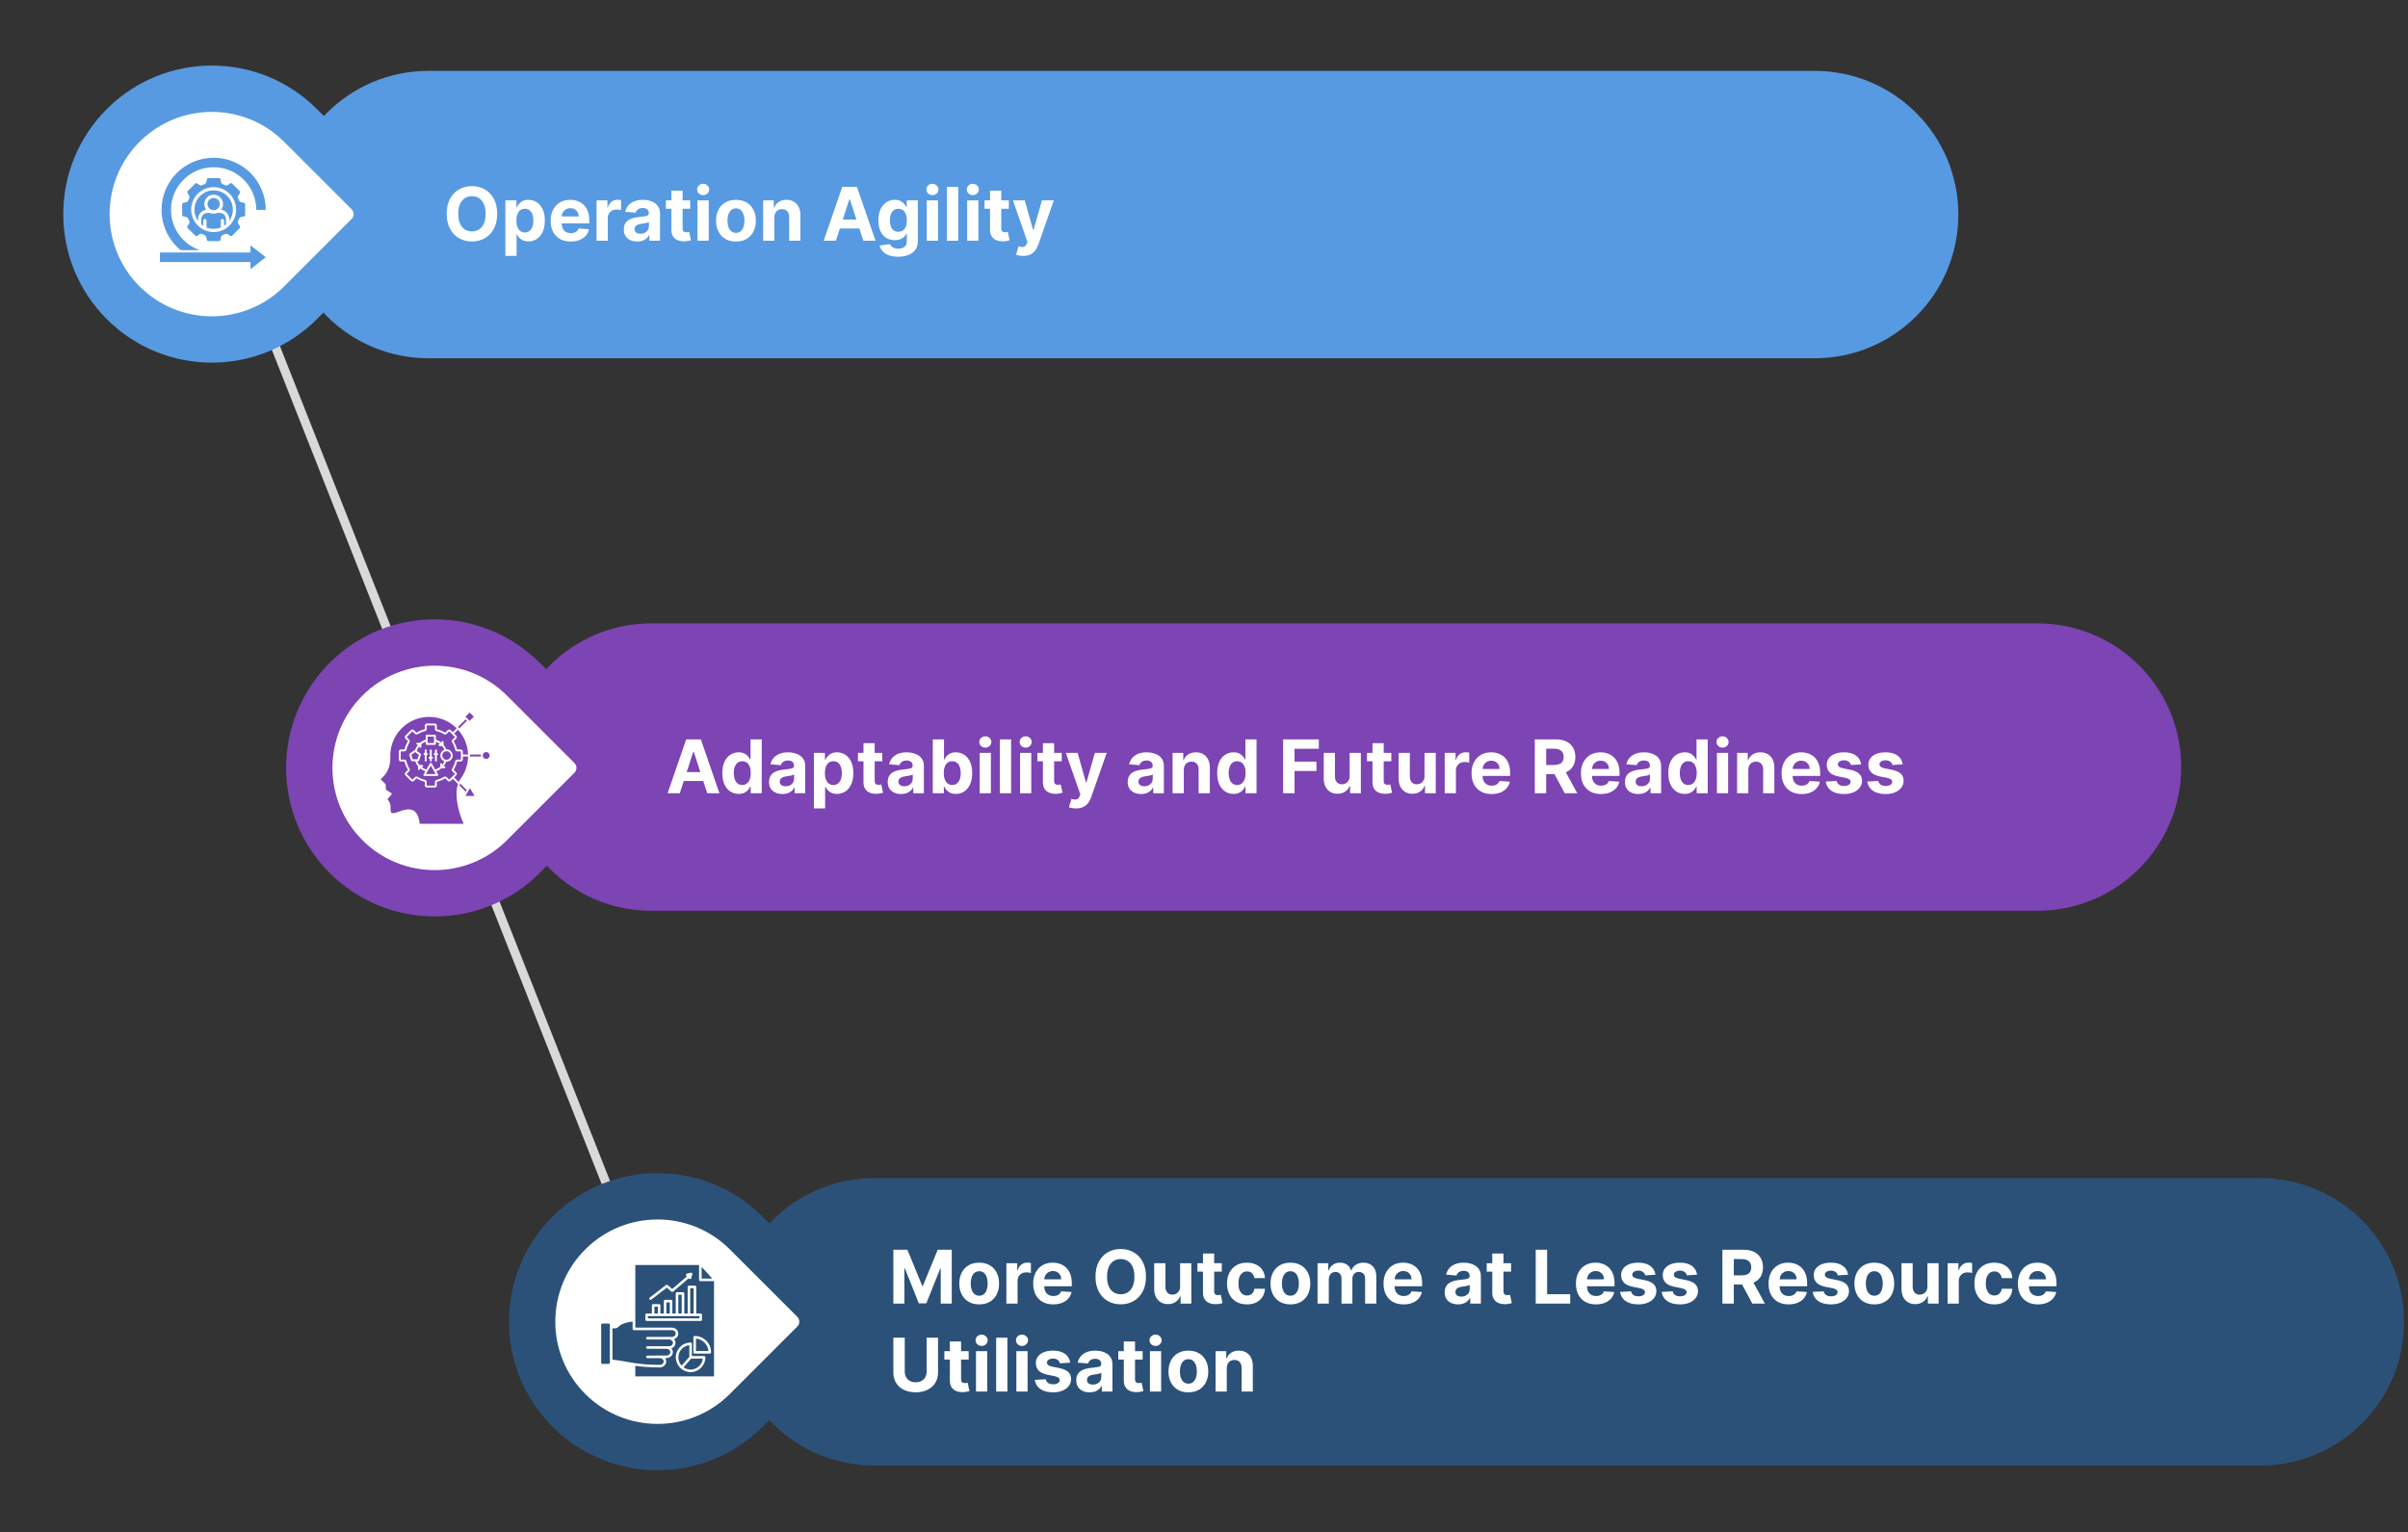 <svg xmlns="http://www.w3.org/2000/svg" width="520" height="331" viewBox="0 0 520 331" fill="none"><rect x="0" y="0" width="520" height="331" fill="#333333" stroke="none"/><path d="M46.572 42.26L142.819 285.765" stroke="#D9D9D9" stroke-width="1.925"></path><path d="M23.061 68.936C10.531 56.406 10.531 36.091 23.061 23.561C35.591 11.031 55.906 11.031 68.436 23.561L88.717 43.842C90.046 45.171 90.046 47.327 88.717 48.656L68.436 68.936C55.906 81.466 35.591 81.466 23.061 68.936Z" fill="#579AE1"></path><path d="M61.49 46.35C61.49 29.207 75.387 15.311 92.53 15.311H391.858C409.001 15.311 422.898 29.207 422.898 46.35C422.898 63.493 409.001 77.39 391.858 77.39H92.53C75.387 77.39 61.49 63.493 61.49 46.35Z" fill="#579AE1"></path><path d="M71.185 188.561C58.654 176.031 58.654 155.716 71.185 143.186C83.715 130.656 104.03 130.656 116.56 143.186L136.84 163.466C138.17 164.796 138.17 166.951 136.84 168.281L116.56 188.561C104.03 201.091 83.715 201.091 71.185 188.561Z" fill="#7D44B4"></path><path d="M109.614 165.697C109.614 148.554 123.511 134.657 140.654 134.657H439.982C457.125 134.657 471.022 148.554 471.022 165.697C471.022 182.839 457.125 196.736 439.982 196.736H140.654C123.511 196.736 109.614 182.839 109.614 165.697Z" fill="#7D44B4"></path><path d="M119.308 308.186C106.778 295.656 106.778 275.341 119.308 262.81C131.838 250.28 152.153 250.28 164.683 262.81L184.964 283.091C186.293 284.42 186.293 286.576 184.964 287.905L164.683 308.186C152.153 320.716 131.838 320.716 119.308 308.186Z" fill="#2B5179"></path><path d="M157.737 285.524C157.737 268.382 171.634 254.485 188.777 254.485H488.106C505.248 254.485 519.145 268.382 519.145 285.524C519.145 302.667 505.248 316.564 488.105 316.564H188.777C171.634 316.564 157.737 302.667 157.737 285.524Z" fill="#2B5179"></path><path d="M107.363 46.185C107.363 47.454 107.122 48.534 106.641 49.424C106.164 50.314 105.512 50.994 104.686 51.464C103.864 51.93 102.94 52.163 101.914 52.163C100.88 52.163 99.951 51.928 99.129 51.458C98.308 50.989 97.658 50.309 97.181 49.418C96.703 48.528 96.465 47.451 96.465 46.185C96.465 44.916 96.703 43.837 97.181 42.947C97.658 42.057 98.308 41.379 99.129 40.913C99.951 40.443 100.88 40.208 101.914 40.208C102.94 40.208 103.864 40.443 104.686 40.913C105.512 41.379 106.164 42.057 106.641 42.947C107.122 43.837 107.363 44.916 107.363 46.185ZM104.868 46.185C104.868 45.364 104.745 44.67 104.499 44.106C104.256 43.541 103.914 43.114 103.47 42.822C103.027 42.53 102.508 42.384 101.914 42.384C101.319 42.384 100.8 42.53 100.357 42.822C99.914 43.114 99.569 43.541 99.323 44.106C99.08 44.67 98.959 45.364 98.959 46.185C98.959 47.007 99.08 47.701 99.323 48.265C99.569 48.829 99.914 49.257 100.357 49.549C100.8 49.841 101.319 49.987 101.914 49.987C102.508 49.987 103.027 49.841 103.47 49.549C103.914 49.257 104.256 48.829 104.499 48.265C104.745 47.701 104.868 47.007 104.868 46.185ZM109.139 55.276V43.276H111.526V44.742H111.634C111.74 44.507 111.893 44.269 112.094 44.026C112.299 43.78 112.564 43.576 112.889 43.413C113.219 43.246 113.628 43.163 114.117 43.163C114.753 43.163 115.34 43.329 115.878 43.663C116.416 43.992 116.846 44.49 117.168 45.157C117.49 45.82 117.651 46.651 117.651 47.651C117.651 48.625 117.494 49.447 117.179 50.117C116.869 50.784 116.444 51.29 115.907 51.634C115.372 51.975 114.774 52.146 114.111 52.146C113.641 52.146 113.242 52.068 112.912 51.913C112.586 51.757 112.319 51.562 112.111 51.328C111.903 51.089 111.744 50.848 111.634 50.606H111.56V55.276H109.139ZM111.509 47.64C111.509 48.159 111.581 48.612 111.725 48.998C111.869 49.384 112.077 49.685 112.35 49.901C112.622 50.114 112.954 50.22 113.344 50.22C113.738 50.22 114.071 50.112 114.344 49.896C114.617 49.676 114.823 49.373 114.963 48.987C115.107 48.596 115.179 48.148 115.179 47.64C115.179 47.136 115.109 46.693 114.969 46.31C114.829 45.928 114.622 45.629 114.35 45.413C114.077 45.197 113.742 45.089 113.344 45.089C112.95 45.089 112.617 45.193 112.344 45.401C112.075 45.61 111.869 45.905 111.725 46.288C111.581 46.67 111.509 47.121 111.509 47.64ZM123.242 52.174C122.344 52.174 121.571 51.992 120.924 51.629C120.28 51.261 119.783 50.742 119.435 50.072C119.086 49.398 118.912 48.6 118.912 47.68C118.912 46.782 119.086 45.994 119.435 45.316C119.783 44.638 120.274 44.11 120.907 43.731C121.543 43.352 122.289 43.163 123.145 43.163C123.721 43.163 124.257 43.256 124.753 43.441C125.253 43.623 125.689 43.898 126.06 44.265C126.435 44.632 126.727 45.095 126.935 45.651C127.143 46.204 127.247 46.852 127.247 47.595V48.259H119.878V46.759H124.969C124.969 46.411 124.893 46.102 124.742 45.833C124.59 45.564 124.38 45.354 124.111 45.203C123.846 45.047 123.537 44.97 123.185 44.97C122.818 44.97 122.492 45.055 122.208 45.225C121.927 45.392 121.708 45.617 121.549 45.901C121.389 46.182 121.308 46.494 121.304 46.839V48.265C121.304 48.697 121.384 49.07 121.543 49.384C121.706 49.699 121.935 49.941 122.23 50.112C122.526 50.282 122.876 50.367 123.282 50.367C123.55 50.367 123.797 50.329 124.02 50.254C124.244 50.178 124.435 50.064 124.594 49.913C124.753 49.761 124.874 49.576 124.958 49.356L127.196 49.504C127.083 50.041 126.85 50.511 126.497 50.913C126.149 51.31 125.698 51.621 125.145 51.845C124.596 52.064 123.961 52.174 123.242 52.174ZM128.827 52.004V43.276H131.174V44.799H131.264C131.424 44.257 131.691 43.848 132.066 43.572C132.441 43.291 132.872 43.151 133.361 43.151C133.482 43.151 133.613 43.159 133.753 43.174C133.893 43.189 134.016 43.21 134.122 43.237V45.384C134.009 45.35 133.852 45.32 133.651 45.293C133.45 45.267 133.266 45.254 133.1 45.254C132.744 45.254 132.425 45.331 132.145 45.487C131.869 45.638 131.649 45.85 131.486 46.123C131.327 46.396 131.247 46.71 131.247 47.066V52.004H128.827ZM137.613 52.168C137.056 52.168 136.559 52.072 136.124 51.879C135.688 51.682 135.344 51.392 135.09 51.009C134.84 50.623 134.715 50.142 134.715 49.566C134.715 49.081 134.804 48.674 134.982 48.345C135.16 48.015 135.402 47.75 135.709 47.549C136.016 47.348 136.364 47.197 136.755 47.095C137.148 46.992 137.561 46.92 137.993 46.879C138.501 46.826 138.91 46.776 139.22 46.731C139.531 46.682 139.756 46.61 139.897 46.515C140.037 46.42 140.107 46.28 140.107 46.095V46.06C140.107 45.701 139.993 45.422 139.766 45.225C139.542 45.028 139.224 44.93 138.811 44.93C138.376 44.93 138.029 45.026 137.772 45.22C137.514 45.409 137.344 45.648 137.26 45.935L135.022 45.754C135.135 45.223 135.359 44.765 135.692 44.379C136.025 43.989 136.455 43.689 136.982 43.481C137.512 43.269 138.126 43.163 138.823 43.163C139.308 43.163 139.772 43.22 140.215 43.333C140.662 43.447 141.058 43.623 141.402 43.862C141.751 44.1 142.025 44.407 142.226 44.782C142.427 45.153 142.527 45.598 142.527 46.117V52.004H140.232V50.793H140.164C140.023 51.066 139.836 51.307 139.601 51.515C139.366 51.72 139.084 51.881 138.755 51.998C138.425 52.112 138.044 52.168 137.613 52.168ZM138.306 50.498C138.662 50.498 138.976 50.428 139.249 50.288C139.522 50.144 139.736 49.951 139.891 49.708C140.046 49.466 140.124 49.191 140.124 48.884V47.958C140.048 48.007 139.944 48.053 139.811 48.095C139.683 48.132 139.537 48.168 139.374 48.203C139.211 48.233 139.048 48.261 138.885 48.288C138.722 48.31 138.575 48.331 138.442 48.35C138.158 48.392 137.91 48.458 137.698 48.549C137.486 48.64 137.321 48.763 137.203 48.918C137.086 49.07 137.027 49.259 137.027 49.487C137.027 49.816 137.147 50.068 137.385 50.242C137.628 50.413 137.934 50.498 138.306 50.498ZM149.047 43.276V45.095H143.791V43.276H149.047ZM144.985 41.185H147.405V49.322C147.405 49.545 147.439 49.72 147.507 49.845C147.576 49.966 147.67 50.051 147.791 50.1C147.916 50.15 148.06 50.174 148.223 50.174C148.337 50.174 148.451 50.165 148.564 50.146C148.678 50.123 148.765 50.106 148.826 50.095L149.206 51.896C149.085 51.934 148.915 51.977 148.695 52.026C148.475 52.079 148.208 52.112 147.894 52.123C147.31 52.146 146.799 52.068 146.36 51.89C145.924 51.712 145.585 51.435 145.343 51.06C145.1 50.685 144.981 50.212 144.985 49.64V41.185ZM150.624 52.004V43.276H153.044V52.004H150.624ZM151.84 42.151C151.48 42.151 151.171 42.032 150.914 41.793C150.66 41.551 150.533 41.261 150.533 40.924C150.533 40.591 150.66 40.305 150.914 40.066C151.171 39.824 151.48 39.703 151.84 39.703C152.2 39.703 152.506 39.824 152.76 40.066C153.018 40.305 153.147 40.591 153.147 40.924C153.147 41.261 153.018 41.551 152.76 41.793C152.506 42.032 152.2 42.151 151.84 42.151ZM158.926 52.174C158.044 52.174 157.281 51.987 156.637 51.612C155.997 51.233 155.502 50.706 155.154 50.032C154.805 49.354 154.631 48.568 154.631 47.674C154.631 46.773 154.805 45.985 155.154 45.31C155.502 44.632 155.997 44.106 156.637 43.731C157.281 43.352 158.044 43.163 158.926 43.163C159.809 43.163 160.57 43.352 161.211 43.731C161.854 44.106 162.351 44.632 162.699 45.31C163.048 45.985 163.222 46.773 163.222 47.674C163.222 48.568 163.048 49.354 162.699 50.032C162.351 50.706 161.854 51.233 161.211 51.612C160.57 51.987 159.809 52.174 158.926 52.174ZM158.938 50.299C159.339 50.299 159.675 50.185 159.943 49.958C160.212 49.727 160.415 49.413 160.551 49.015C160.692 48.617 160.762 48.165 160.762 47.657C160.762 47.15 160.692 46.697 160.551 46.299C160.415 45.901 160.212 45.587 159.943 45.356C159.675 45.125 159.339 45.009 158.938 45.009C158.532 45.009 158.192 45.125 157.915 45.356C157.642 45.587 157.436 45.901 157.296 46.299C157.159 46.697 157.091 47.15 157.091 47.657C157.091 48.165 157.159 48.617 157.296 49.015C157.436 49.413 157.642 49.727 157.915 49.958C158.192 50.185 158.532 50.299 158.938 50.299ZM167.216 46.958V52.004H164.796V43.276H167.103V44.816H167.205C167.398 44.309 167.722 43.907 168.176 43.612C168.631 43.312 169.182 43.163 169.83 43.163C170.436 43.163 170.964 43.295 171.415 43.56C171.866 43.826 172.216 44.204 172.466 44.697C172.716 45.185 172.841 45.769 172.841 46.447V52.004H170.421V46.879C170.425 46.345 170.288 45.928 170.012 45.629C169.735 45.326 169.354 45.174 168.87 45.174C168.544 45.174 168.256 45.244 168.006 45.384C167.76 45.525 167.567 45.729 167.426 45.998C167.29 46.263 167.22 46.583 167.216 46.958ZM180.503 52.004H177.867L181.884 40.367H185.054L189.066 52.004H186.429L183.514 43.026H183.424L180.503 52.004ZM180.338 47.43H186.566V49.35H180.338V47.43ZM193.946 55.458C193.162 55.458 192.49 55.35 191.929 55.134C191.372 54.922 190.929 54.633 190.6 54.265C190.27 53.898 190.056 53.485 189.958 53.026L192.196 52.725C192.264 52.9 192.372 53.062 192.52 53.214C192.668 53.365 192.863 53.487 193.105 53.578C193.352 53.672 193.651 53.72 194.003 53.72C194.53 53.72 194.963 53.591 195.304 53.333C195.649 53.079 195.821 52.653 195.821 52.055V50.458H195.719C195.613 50.701 195.454 50.93 195.242 51.146C195.03 51.362 194.757 51.538 194.424 51.674C194.09 51.81 193.693 51.879 193.23 51.879C192.575 51.879 191.979 51.727 191.441 51.424C190.907 51.117 190.48 50.65 190.162 50.021C189.848 49.388 189.691 48.589 189.691 47.623C189.691 46.634 189.852 45.809 190.174 45.146C190.496 44.483 190.924 43.987 191.458 43.657C191.996 43.328 192.585 43.163 193.225 43.163C193.713 43.163 194.122 43.246 194.452 43.413C194.782 43.576 195.047 43.78 195.247 44.026C195.452 44.269 195.609 44.507 195.719 44.742H195.81V43.276H198.213V52.089C198.213 52.831 198.032 53.453 197.668 53.953C197.304 54.453 196.8 54.828 196.157 55.078C195.516 55.331 194.78 55.458 193.946 55.458ZM193.997 50.06C194.388 50.06 194.717 49.964 194.986 49.771C195.259 49.574 195.467 49.293 195.611 48.93C195.759 48.562 195.833 48.123 195.833 47.612C195.833 47.1 195.761 46.657 195.617 46.282C195.473 45.903 195.264 45.61 194.992 45.401C194.719 45.193 194.388 45.089 193.997 45.089C193.6 45.089 193.264 45.197 192.992 45.413C192.719 45.625 192.513 45.92 192.372 46.299C192.232 46.678 192.162 47.115 192.162 47.612C192.162 48.115 192.232 48.551 192.372 48.918C192.516 49.282 192.723 49.564 192.992 49.765C193.264 49.962 193.6 50.06 193.997 50.06ZM200.139 52.004V43.276H202.56V52.004H200.139ZM201.355 42.151C200.996 42.151 200.687 42.032 200.429 41.793C200.175 41.551 200.049 41.261 200.049 40.924C200.049 40.591 200.175 40.305 200.429 40.066C200.687 39.824 200.996 39.703 201.355 39.703C201.715 39.703 202.022 39.824 202.276 40.066C202.533 40.305 202.662 40.591 202.662 40.924C202.662 41.261 202.533 41.551 202.276 41.793C202.022 42.032 201.715 42.151 201.355 42.151ZM206.919 40.367V52.004H204.499V40.367H206.919ZM208.858 52.004V43.276H211.279V52.004H208.858ZM210.074 42.151C209.714 42.151 209.406 42.032 209.148 41.793C208.894 41.551 208.767 41.261 208.767 40.924C208.767 40.591 208.894 40.305 209.148 40.066C209.406 39.824 209.714 39.703 210.074 39.703C210.434 39.703 210.741 39.824 210.995 40.066C211.252 40.305 211.381 40.591 211.381 40.924C211.381 41.261 211.252 41.551 210.995 41.793C210.741 42.032 210.434 42.151 210.074 42.151ZM217.86 43.276V45.095H212.604V43.276H217.86ZM213.797 41.185H216.218V49.322C216.218 49.545 216.252 49.72 216.32 49.845C216.388 49.966 216.483 50.051 216.604 50.1C216.729 50.15 216.873 50.174 217.036 50.174C217.149 50.174 217.263 50.165 217.377 50.146C217.49 50.123 217.577 50.106 217.638 50.095L218.019 51.896C217.898 51.934 217.727 51.977 217.507 52.026C217.288 52.079 217.021 52.112 216.706 52.123C216.123 52.146 215.612 52.068 215.172 51.89C214.737 51.712 214.398 51.435 214.155 51.06C213.913 50.685 213.793 50.212 213.797 49.64V41.185ZM220.931 55.276C220.624 55.276 220.336 55.252 220.067 55.203C219.802 55.157 219.582 55.098 219.408 55.026L219.953 53.22C220.238 53.307 220.493 53.354 220.72 53.362C220.952 53.369 221.15 53.316 221.317 53.203C221.488 53.089 221.626 52.896 221.732 52.623L221.874 52.254L218.743 43.276H221.289L223.095 49.685H223.186L225.01 43.276H227.573L224.181 52.947C224.018 53.416 223.796 53.826 223.516 54.174C223.239 54.526 222.889 54.797 222.465 54.987C222.041 55.18 221.529 55.276 220.931 55.276Z" fill="white"></path><path d="M78.259 181.486C69.636 172.864 69.636 158.883 78.259 150.261C86.882 141.638 100.862 141.638 109.485 150.261L124.053 164.829C124.63 165.406 124.63 166.341 124.053 166.918L109.485 181.486C100.862 190.109 86.882 190.109 78.259 181.486Z" fill="white"></path><path fill-rule="evenodd" clip-rule="evenodd" d="M93.717 159.118H92.348V160.487H93.717V159.118ZM91.458 167.291C91.495 167.236 91.557 167.201 91.628 167.201L91.458 167.291ZM93.558 166.29L93.032 165.38L91.981 167.201H94.083L93.558 166.291L93.558 166.291L93.558 166.29ZM97.082 162.544C96.501 161.963 95.503 162.377 95.503 163.198C95.503 164.019 96.501 164.433 97.082 163.852C97.443 163.491 97.442 162.905 97.082 162.544ZM90.052 162.753L89.639 162.453L88.814 163.052L89.129 164.022C89.469 164.022 89.809 164.022 90.149 164.022L90.464 163.052L90.052 162.753ZM91.654 163.1C91.385 163.1 91.385 162.691 91.654 162.691H91.725V162.087C91.725 161.817 92.134 161.817 92.134 162.087V162.691H92.205C92.475 162.691 92.475 163.1 92.205 163.1H92.134V164.309C92.134 164.579 91.725 164.579 91.725 164.309V163.1H91.654ZM92.757 163.883C92.487 163.883 92.487 163.473 92.757 163.473H92.828V162.087C92.828 161.817 93.237 161.817 93.237 162.087V163.473H93.308C93.577 163.473 93.577 163.883 93.308 163.883H93.237V164.309C93.237 164.579 92.828 164.579 92.828 164.309V163.883H92.757ZM93.859 163.1C93.59 163.1 93.59 162.691 93.859 162.691H93.93V162.087C93.93 161.817 94.339 161.817 94.339 162.087V162.691H94.41C94.68 162.691 94.68 163.1 94.41 163.1H94.339V164.309C94.339 164.579 93.93 164.579 93.93 164.309V163.1H93.859ZM97.633 158.598L98.227 159.192C98.245 159.21 98.245 159.241 98.227 159.259L97.7 159.786C97.55 159.936 97.523 160.167 97.635 160.349C97.941 160.842 98.167 161.385 98.301 161.955C98.35 162.163 98.533 162.308 98.746 162.308H99.489C99.515 162.308 99.537 162.33 99.537 162.356V164.036C99.537 164.062 99.515 164.084 99.489 164.084H98.746C98.533 164.084 98.35 164.229 98.301 164.437C98.168 165.007 97.941 165.55 97.635 166.043C97.523 166.225 97.55 166.456 97.7 166.606L98.227 167.133C98.245 167.151 98.245 167.182 98.227 167.2L97.038 168.389C97.02 168.407 96.989 168.407 96.971 168.389L96.444 167.862L96.444 167.863C96.299 167.713 96.063 167.685 95.881 167.798C95.389 168.103 94.844 168.33 94.275 168.463C94.067 168.512 93.922 168.695 93.922 168.908V169.651C93.922 169.677 93.9 169.699 93.874 169.699H92.194C92.168 169.699 92.146 169.677 92.146 169.651V168.908C92.146 168.695 92.001 168.512 91.793 168.463C91.223 168.33 90.68 168.103 90.186 167.798C90.008 167.687 89.797 167.711 89.638 167.849L89.097 168.389C89.079 168.407 89.048 168.407 89.03 168.389L87.841 167.2C87.823 167.182 87.823 167.151 87.841 167.133L88.368 166.606C88.518 166.456 88.545 166.225 88.433 166.043C88.127 165.551 87.9 165.006 87.767 164.437C87.718 164.229 87.535 164.084 87.322 164.084H86.579C86.553 164.084 86.531 164.062 86.531 164.037V162.356C86.531 162.33 86.553 162.308 86.579 162.308H87.322C87.535 162.308 87.718 162.163 87.767 161.955C87.9 161.386 88.127 160.841 88.432 160.349C88.545 160.167 88.518 159.936 88.368 159.786L87.841 159.259C87.823 159.241 87.823 159.21 87.841 159.192L89.03 158.004C89.049 157.985 89.079 157.985 89.097 158.004L89.624 158.53C89.774 158.68 90.005 158.707 90.187 158.595C90.68 158.289 91.224 158.062 91.793 157.929C92.001 157.88 92.146 157.697 92.146 157.484V156.741C92.146 156.715 92.168 156.693 92.194 156.693H93.875C93.9 156.693 93.922 156.715 93.922 156.741V157.484C93.922 157.697 94.067 157.88 94.275 157.929C94.845 158.062 95.389 158.289 95.882 158.594C96.064 158.707 96.294 158.68 96.445 158.529L96.971 158.003C96.989 157.985 97.02 157.985 97.038 158.003L97.633 158.598ZM99.946 162.992H101.078C101.012 160.925 100.2 159.047 98.902 157.617L98.066 158.453L98.516 158.903C98.694 159.081 98.694 159.371 98.516 159.549L97.99 160.075C97.972 160.092 97.97 160.115 97.982 160.135C98.313 160.669 98.555 161.248 98.699 161.862C98.704 161.885 98.721 161.899 98.746 161.899H99.489C99.741 161.899 99.946 162.104 99.946 162.356V162.992ZM98.895 169.347C98.052 171.907 99.122 175.838 100.128 177.955C97.147 177.973 93.611 177.973 90.636 177.954C90.456 176.228 89.913 175.389 89.205 175.037C88.471 174.673 87.592 174.848 86.758 175.106C86.16 175.29 85.254 175.688 84.798 175.654C84.475 175.63 84.285 175.352 84.345 174.532C84.399 173.808 84.143 173.169 83.661 172.619L84.537 171.627C84.619 171.533 84.599 171.388 84.495 171.321L84.495 171.321L83.351 170.579L83.275 169.467C83.271 169.416 83.249 169.37 83.215 169.336L83.216 169.336L82.183 168.304C83.604 167.168 84.287 165.645 84.289 163.805C84.289 163.801 84.289 163.797 84.289 163.793H84.289C84.135 161.305 85.07 158.986 86.734 157.322C90.016 154.04 95.337 154.04 98.62 157.321L97.777 158.164L97.327 157.714C97.149 157.536 96.859 157.536 96.681 157.714L96.155 158.24C96.138 158.257 96.115 158.26 96.096 158.247C95.562 157.917 94.981 157.674 94.368 157.531C94.345 157.525 94.331 157.508 94.331 157.484V156.741C94.331 156.489 94.126 156.284 93.874 156.284H92.194C91.942 156.284 91.737 156.489 91.737 156.741V157.484C91.737 157.508 91.723 157.525 91.7 157.531C91.088 157.674 90.505 157.917 89.972 158.248C89.953 158.26 89.93 158.257 89.913 158.24L89.387 157.714C89.209 157.536 88.919 157.536 88.741 157.714L87.552 158.903C87.374 159.081 87.374 159.371 87.552 159.549L88.078 160.075C88.095 160.092 88.097 160.115 88.085 160.134C87.755 160.668 87.512 161.249 87.368 161.862C87.363 161.885 87.346 161.899 87.322 161.899H86.579C86.327 161.899 86.122 162.104 86.122 162.355V164.036C86.122 164.288 86.327 164.493 86.579 164.493H87.322C87.346 164.493 87.363 164.507 87.369 164.53C87.512 165.143 87.755 165.724 88.085 166.257C88.098 166.277 88.095 166.3 88.078 166.317L87.552 166.843C87.374 167.021 87.374 167.311 87.552 167.489L88.74 168.678C88.919 168.856 89.208 168.856 89.387 168.678L89.913 168.152C89.93 168.135 89.952 168.132 89.972 168.145C90.505 168.475 91.087 168.718 91.7 168.861C91.723 168.867 91.737 168.884 91.737 168.908V169.651C91.737 169.903 91.942 170.108 92.193 170.108H93.874C94.126 170.108 94.331 169.903 94.331 169.651V168.908C94.331 168.884 94.344 168.867 94.367 168.861C94.981 168.718 95.562 168.475 96.095 168.144C96.115 168.132 96.138 168.135 96.155 168.151L96.155 168.152L96.681 168.678C96.859 168.856 97.149 168.856 97.327 168.678L97.777 168.228L98.895 169.347ZM98.066 167.939L99.056 168.929C99.165 168.682 99.296 168.452 99.451 168.242C100.481 166.842 101.053 165.164 101.081 163.4H99.946V164.036C99.946 164.288 99.741 164.493 99.489 164.493H98.746C98.722 164.493 98.704 164.507 98.699 164.53C98.555 165.143 98.313 165.724 97.982 166.258C97.97 166.277 97.972 166.3 97.99 166.317L98.516 166.843C98.694 167.021 98.694 167.311 98.516 167.489L98.066 167.939ZM105.517 162.673C105.052 162.208 104.254 162.539 104.254 163.196C104.254 163.853 105.052 164.184 105.517 163.719C105.806 163.43 105.806 162.962 105.517 162.673ZM100.967 155.262L101.419 155.715L102.323 154.811L101.419 153.906L100.515 154.811L100.967 155.262ZM101.007 171.074C101.003 171.083 100.998 171.091 100.992 171.099L100.51 171.935H102.469L101.489 170.238L101.007 171.074ZM90.986 160.749C91.267 160.514 91.588 160.327 91.939 160.199V160.692C91.939 160.805 92.03 160.896 92.143 160.896H93.921C94.034 160.896 94.126 160.805 94.126 160.692V160.199C94.473 160.326 94.792 160.511 95.071 160.742H94.887C94.618 160.742 94.618 161.152 94.887 161.152H95.481C95.681 161.39 95.846 161.657 95.969 161.945C95.785 162.013 95.62 162.119 95.485 162.255C94.793 162.947 95.06 164.118 95.969 164.451C95.847 164.736 95.684 165.001 95.488 165.237V165.053C95.488 164.784 95.079 164.784 95.079 165.053V165.647C94.764 165.91 94.399 166.113 94 166.24L93.911 166.086L93.911 166.087L93.21 164.873C93.131 164.734 92.934 164.734 92.856 164.871L92.064 166.24C91.668 166.114 91.306 165.913 90.994 165.654H91.177C91.447 165.654 91.447 165.244 91.177 165.244H90.583C90.38 165.001 90.212 164.728 90.087 164.431H90.297V164.431C90.383 164.431 90.463 164.376 90.492 164.29L90.896 163.045C90.927 162.961 90.9 162.864 90.824 162.809L89.997 162.208C90.123 161.821 90.322 161.466 90.577 161.159V161.343C90.577 161.612 90.986 161.612 90.986 161.343L90.986 160.749ZM90.094 160.86C89.825 160.86 89.825 160.451 90.094 160.451H90.706C91.064 160.148 91.481 159.913 91.939 159.767V158.913C91.939 158.8 92.03 158.709 92.143 158.709H93.921C94.034 158.709 94.126 158.8 94.126 158.913V159.767C94.588 159.915 95.01 160.153 95.37 160.46V160.26C95.37 159.99 95.779 159.99 95.779 160.26V160.872C96.028 161.166 96.231 161.501 96.377 161.865C97.587 161.82 98.225 163.287 97.371 164.141C97.116 164.396 96.762 164.545 96.377 164.531C96.229 164.9 96.023 165.239 95.77 165.536H95.97C96.24 165.536 96.24 165.945 95.97 165.945H95.359C95.023 166.23 94.634 166.454 94.208 166.601L94.614 167.303C94.693 167.44 94.592 167.609 94.437 167.609V167.61C93.501 167.61 92.564 167.61 91.627 167.61C91.475 167.61 91.363 167.443 91.458 167.291L91.856 166.601C91.426 166.452 91.033 166.225 90.695 165.935V166.136C90.695 166.406 90.285 166.406 90.285 166.136V165.524C90.013 165.204 89.797 164.834 89.65 164.431H88.98C88.885 164.431 88.805 164.366 88.782 164.277L88.379 163.037C88.351 162.951 88.384 162.859 88.454 162.809L88.454 162.809L89.519 162.035C89.555 162.009 89.597 161.996 89.638 161.996C89.787 161.576 90.011 161.192 90.295 160.86H90.094V160.86ZM98.909 157.032L99.192 157.328L100.823 155.697L100.533 155.407L98.909 157.032ZM101.49 162.992H103.862V163.4H101.49V162.992ZM99.367 169.24L99.222 169.673L100.567 171.019L100.779 170.652L99.367 169.24Z" fill="#7D44B4"></path><path d="M146.799 171.35H144.162L148.179 159.714H151.35L155.361 171.35H152.725L149.81 162.373H149.719L146.799 171.35ZM146.634 166.776H152.861V168.697H146.634V166.776ZM159.526 171.492C158.863 171.492 158.263 171.322 157.725 170.981C157.191 170.636 156.766 170.13 156.452 169.464C156.141 168.793 155.986 167.971 155.986 166.998C155.986 165.998 156.147 165.166 156.469 164.504C156.791 163.837 157.219 163.339 157.753 163.009C158.291 162.676 158.88 162.509 159.52 162.509C160.009 162.509 160.416 162.593 160.742 162.759C161.071 162.922 161.336 163.127 161.537 163.373C161.742 163.615 161.897 163.854 162.003 164.089H162.077V159.714H164.492V171.35H162.105V169.952H162.003C161.889 170.195 161.728 170.435 161.52 170.674C161.316 170.909 161.049 171.104 160.719 171.259C160.393 171.414 159.996 171.492 159.526 171.492ZM160.293 169.566C160.683 169.566 161.013 169.46 161.281 169.248C161.554 169.032 161.763 168.731 161.906 168.344C162.054 167.958 162.128 167.505 162.128 166.986C162.128 166.468 162.056 166.017 161.912 165.634C161.768 165.252 161.56 164.956 161.287 164.748C161.014 164.539 160.683 164.435 160.293 164.435C159.895 164.435 159.56 164.543 159.287 164.759C159.014 164.975 158.808 165.274 158.668 165.657C158.528 166.039 158.458 166.483 158.458 166.986C158.458 167.494 158.528 167.943 158.668 168.333C158.812 168.719 159.018 169.022 159.287 169.242C159.56 169.458 159.895 169.566 160.293 169.566ZM168.97 171.515C168.414 171.515 167.917 171.418 167.482 171.225C167.046 171.028 166.701 170.738 166.448 170.356C166.198 169.969 166.073 169.488 166.073 168.913C166.073 168.428 166.162 168.021 166.34 167.691C166.518 167.361 166.76 167.096 167.067 166.896C167.374 166.695 167.722 166.543 168.112 166.441C168.506 166.339 168.919 166.267 169.351 166.225C169.859 166.172 170.268 166.123 170.578 166.077C170.889 166.028 171.114 165.956 171.255 165.861C171.395 165.767 171.465 165.627 171.465 165.441V165.407C171.465 165.047 171.351 164.769 171.124 164.572C170.9 164.375 170.582 164.276 170.169 164.276C169.734 164.276 169.387 164.373 169.13 164.566C168.872 164.755 168.701 164.994 168.618 165.282L166.38 165.1C166.493 164.57 166.717 164.111 167.05 163.725C167.383 163.335 167.813 163.036 168.34 162.827C168.87 162.615 169.484 162.509 170.181 162.509C170.665 162.509 171.13 162.566 171.573 162.68C172.02 162.793 172.415 162.969 172.76 163.208C173.109 163.447 173.383 163.754 173.584 164.129C173.785 164.5 173.885 164.945 173.885 165.464V171.35H171.59V170.14H171.522C171.381 170.413 171.194 170.653 170.959 170.861C170.724 171.066 170.442 171.227 170.112 171.344C169.783 171.458 169.402 171.515 168.97 171.515ZM169.664 169.844C170.02 169.844 170.334 169.774 170.607 169.634C170.88 169.49 171.094 169.297 171.249 169.055C171.404 168.812 171.482 168.538 171.482 168.231V167.305C171.406 167.354 171.302 167.399 171.169 167.441C171.04 167.479 170.895 167.515 170.732 167.549C170.569 167.579 170.406 167.608 170.243 167.634C170.08 167.657 169.933 167.678 169.8 167.697C169.516 167.738 169.268 167.805 169.056 167.896C168.844 167.986 168.679 168.11 168.561 168.265C168.444 168.416 168.385 168.606 168.385 168.833C168.385 169.163 168.505 169.414 168.743 169.589C168.986 169.759 169.292 169.844 169.664 169.844ZM175.763 174.623V162.623H178.149V164.089H178.257C178.363 163.854 178.517 163.615 178.718 163.373C178.922 163.127 179.187 162.922 179.513 162.759C179.843 162.593 180.252 162.509 180.74 162.509C181.377 162.509 181.964 162.676 182.502 163.009C183.04 163.339 183.469 163.837 183.791 164.504C184.113 165.166 184.274 165.998 184.274 166.998C184.274 167.971 184.117 168.793 183.803 169.464C183.492 170.13 183.068 170.636 182.53 170.981C181.996 171.322 181.397 171.492 180.735 171.492C180.265 171.492 179.865 171.414 179.536 171.259C179.21 171.104 178.943 170.909 178.735 170.674C178.526 170.435 178.367 170.195 178.257 169.952H178.183V174.623H175.763ZM178.132 166.986C178.132 167.505 178.204 167.958 178.348 168.344C178.492 168.731 178.701 169.032 178.973 169.248C179.246 169.46 179.577 169.566 179.968 169.566C180.362 169.566 180.695 169.458 180.968 169.242C181.24 169.022 181.447 168.719 181.587 168.333C181.731 167.943 181.803 167.494 181.803 166.986C181.803 166.483 181.733 166.039 181.593 165.657C181.452 165.274 181.246 164.975 180.973 164.759C180.701 164.543 180.365 164.435 179.968 164.435C179.574 164.435 179.24 164.539 178.968 164.748C178.699 164.956 178.492 165.252 178.348 165.634C178.204 166.017 178.132 166.468 178.132 166.986ZM190.53 162.623V164.441H185.274V162.623H190.53ZM186.468 160.532H188.888V168.668C188.888 168.892 188.922 169.066 188.99 169.191C189.058 169.312 189.153 169.397 189.274 169.447C189.399 169.496 189.543 169.521 189.706 169.521C189.82 169.521 189.933 169.511 190.047 169.492C190.161 169.469 190.248 169.452 190.308 169.441L190.689 171.242C190.568 171.28 190.397 171.324 190.178 171.373C189.958 171.426 189.691 171.458 189.377 171.469C188.793 171.492 188.282 171.414 187.843 171.236C187.407 171.058 187.068 170.782 186.826 170.407C186.583 170.032 186.464 169.558 186.468 168.986V160.532ZM194.595 171.515C194.039 171.515 193.542 171.418 193.107 171.225C192.671 171.028 192.326 170.738 192.073 170.356C191.823 169.969 191.698 169.488 191.698 168.913C191.698 168.428 191.787 168.021 191.965 167.691C192.143 167.361 192.385 167.096 192.692 166.896C192.999 166.695 193.347 166.543 193.737 166.441C194.131 166.339 194.544 166.267 194.976 166.225C195.484 166.172 195.893 166.123 196.203 166.077C196.514 166.028 196.739 165.956 196.88 165.861C197.02 165.767 197.09 165.627 197.09 165.441V165.407C197.09 165.047 196.976 164.769 196.749 164.572C196.525 164.375 196.207 164.276 195.794 164.276C195.359 164.276 195.012 164.373 194.755 164.566C194.497 164.755 194.326 164.994 194.243 165.282L192.005 165.1C192.118 164.57 192.342 164.111 192.675 163.725C193.008 163.335 193.438 163.036 193.965 162.827C194.495 162.615 195.109 162.509 195.806 162.509C196.29 162.509 196.755 162.566 197.198 162.68C197.645 162.793 198.04 162.969 198.385 163.208C198.734 163.447 199.008 163.754 199.209 164.129C199.41 164.5 199.51 164.945 199.51 165.464V171.35H197.215V170.14H197.147C197.006 170.413 196.819 170.653 196.584 170.861C196.349 171.066 196.067 171.227 195.737 171.344C195.408 171.458 195.027 171.515 194.595 171.515ZM195.289 169.844C195.645 169.844 195.959 169.774 196.232 169.634C196.505 169.49 196.719 169.297 196.874 169.055C197.029 168.812 197.107 168.538 197.107 168.231V167.305C197.031 167.354 196.927 167.399 196.794 167.441C196.665 167.479 196.52 167.515 196.357 167.549C196.194 167.579 196.031 167.608 195.868 167.634C195.705 167.657 195.558 167.678 195.425 167.697C195.141 167.738 194.893 167.805 194.681 167.896C194.469 167.986 194.304 168.11 194.186 168.265C194.069 168.416 194.01 168.606 194.01 168.833C194.01 169.163 194.13 169.414 194.368 169.589C194.611 169.759 194.917 169.844 195.289 169.844ZM201.433 171.35V159.714H203.854V164.089H203.928C204.034 163.854 204.187 163.615 204.388 163.373C204.593 163.127 204.858 162.922 205.183 162.759C205.513 162.593 205.922 162.509 206.411 162.509C207.047 162.509 207.634 162.676 208.172 163.009C208.71 163.339 209.14 163.837 209.462 164.504C209.784 165.166 209.945 165.998 209.945 166.998C209.945 167.971 209.788 168.793 209.473 169.464C209.163 170.13 208.738 170.636 208.201 170.981C207.666 171.322 207.068 171.492 206.405 171.492C205.935 171.492 205.536 171.414 205.206 171.259C204.88 171.104 204.613 170.909 204.405 170.674C204.197 170.435 204.038 170.195 203.928 169.952H203.82V171.35H201.433ZM203.803 166.986C203.803 167.505 203.875 167.958 204.019 168.344C204.163 168.731 204.371 169.032 204.644 169.248C204.916 169.46 205.248 169.566 205.638 169.566C206.032 169.566 206.365 169.458 206.638 169.242C206.911 169.022 207.117 168.719 207.257 168.333C207.401 167.943 207.473 167.494 207.473 166.986C207.473 166.483 207.403 166.039 207.263 165.657C207.123 165.274 206.916 164.975 206.644 164.759C206.371 164.543 206.036 164.435 205.638 164.435C205.244 164.435 204.911 164.539 204.638 164.748C204.369 164.956 204.163 165.252 204.019 165.634C203.875 166.017 203.803 166.468 203.803 166.986ZM211.56 171.35V162.623H213.98V171.35H211.56ZM212.776 161.498C212.416 161.498 212.107 161.379 211.85 161.14C211.596 160.897 211.469 160.608 211.469 160.271C211.469 159.937 211.596 159.651 211.85 159.413C212.107 159.17 212.416 159.049 212.776 159.049C213.136 159.049 213.442 159.17 213.696 159.413C213.954 159.651 214.083 159.937 214.083 160.271C214.083 160.608 213.954 160.897 213.696 161.14C213.442 161.379 213.136 161.498 212.776 161.498ZM218.34 159.714V171.35H215.919V159.714H218.34ZM220.279 171.35V162.623H222.699V171.35H220.279ZM221.495 161.498C221.135 161.498 220.826 161.379 220.568 161.14C220.315 160.897 220.188 160.608 220.188 160.271C220.188 159.937 220.315 159.651 220.568 159.413C220.826 159.17 221.135 159.049 221.495 159.049C221.854 159.049 222.161 159.17 222.415 159.413C222.673 159.651 222.801 159.937 222.801 160.271C222.801 160.608 222.673 160.897 222.415 161.14C222.161 161.379 221.854 161.498 221.495 161.498ZM229.28 162.623V164.441H224.024V162.623H229.28ZM225.218 160.532H227.638V168.668C227.638 168.892 227.672 169.066 227.74 169.191C227.808 169.312 227.903 169.397 228.024 169.447C228.149 169.496 228.293 169.521 228.456 169.521C228.57 169.521 228.683 169.511 228.797 169.492C228.911 169.469 228.998 169.452 229.058 169.441L229.439 171.242C229.318 171.28 229.147 171.324 228.928 171.373C228.708 171.426 228.441 171.458 228.127 171.469C227.543 171.492 227.032 171.414 226.593 171.236C226.157 171.058 225.818 170.782 225.576 170.407C225.333 170.032 225.214 169.558 225.218 168.986V160.532ZM232.351 174.623C232.044 174.623 231.756 174.598 231.487 174.549C231.222 174.504 231.003 174.445 230.828 174.373L231.374 172.566C231.658 172.653 231.914 172.7 232.141 172.708C232.372 172.716 232.571 172.663 232.737 172.549C232.908 172.435 233.046 172.242 233.152 171.969L233.294 171.6L230.164 162.623H232.709L234.516 169.032H234.607L236.431 162.623H238.993L235.601 172.293C235.438 172.763 235.217 173.172 234.936 173.521C234.66 173.873 234.309 174.144 233.885 174.333C233.461 174.526 232.95 174.623 232.351 174.623ZM246.424 171.515C245.867 171.515 245.371 171.418 244.935 171.225C244.499 171.028 244.155 170.738 243.901 170.356C243.651 169.969 243.526 169.488 243.526 168.913C243.526 168.428 243.615 168.021 243.793 167.691C243.971 167.361 244.213 167.096 244.52 166.896C244.827 166.695 245.175 166.543 245.566 166.441C245.96 166.339 246.372 166.267 246.804 166.225C247.312 166.172 247.721 166.123 248.031 166.077C248.342 166.028 248.567 165.956 248.708 165.861C248.848 165.767 248.918 165.627 248.918 165.441V165.407C248.918 165.047 248.804 164.769 248.577 164.572C248.353 164.375 248.035 164.276 247.622 164.276C247.187 164.276 246.84 164.373 246.583 164.566C246.325 164.755 246.155 164.994 246.071 165.282L243.833 165.1C243.946 164.57 244.17 164.111 244.503 163.725C244.836 163.335 245.266 163.036 245.793 162.827C246.323 162.615 246.937 162.509 247.634 162.509C248.119 162.509 248.583 162.566 249.026 162.68C249.473 162.793 249.869 162.969 250.213 163.208C250.562 163.447 250.836 163.754 251.037 164.129C251.238 164.5 251.338 164.945 251.338 165.464V171.35H249.043V170.14H248.975C248.835 170.413 248.647 170.653 248.412 170.861C248.177 171.066 247.895 171.227 247.566 171.344C247.236 171.458 246.855 171.515 246.424 171.515ZM247.117 169.844C247.473 169.844 247.787 169.774 248.06 169.634C248.333 169.49 248.547 169.297 248.702 169.055C248.857 168.812 248.935 168.538 248.935 168.231V167.305C248.859 167.354 248.755 167.399 248.622 167.441C248.494 167.479 248.348 167.515 248.185 167.549C248.022 167.579 247.859 167.608 247.696 167.634C247.533 167.657 247.386 167.678 247.253 167.697C246.969 167.738 246.721 167.805 246.509 167.896C246.297 167.986 246.132 168.11 246.014 168.265C245.897 168.416 245.838 168.606 245.838 168.833C245.838 169.163 245.958 169.414 246.196 169.589C246.439 169.759 246.746 169.844 247.117 169.844ZM255.637 166.305V171.35H253.216V162.623H255.523V164.163H255.625C255.818 163.655 256.142 163.254 256.597 162.958C257.051 162.659 257.603 162.509 258.25 162.509C258.856 162.509 259.385 162.642 259.835 162.907C260.286 163.172 260.637 163.551 260.887 164.043C261.137 164.532 261.262 165.115 261.262 165.793V171.35H258.841V166.225C258.845 165.691 258.709 165.274 258.432 164.975C258.156 164.672 257.775 164.521 257.29 164.521C256.964 164.521 256.676 164.591 256.426 164.731C256.18 164.871 255.987 165.075 255.847 165.344C255.71 165.61 255.64 165.93 255.637 166.305ZM266.385 171.492C265.722 171.492 265.122 171.322 264.584 170.981C264.05 170.636 263.626 170.13 263.311 169.464C263.001 168.793 262.845 167.971 262.845 166.998C262.845 165.998 263.006 165.166 263.328 164.504C263.65 163.837 264.078 163.339 264.612 163.009C265.15 162.676 265.739 162.509 266.38 162.509C266.868 162.509 267.275 162.593 267.601 162.759C267.931 162.922 268.196 163.127 268.397 163.373C268.601 163.615 268.756 163.854 268.862 164.089H268.936V159.714H271.351V171.35H268.965V169.952H268.862C268.749 170.195 268.588 170.435 268.38 170.674C268.175 170.909 267.908 171.104 267.578 171.259C267.253 171.414 266.855 171.492 266.385 171.492ZM267.152 169.566C267.542 169.566 267.872 169.46 268.141 169.248C268.414 169.032 268.622 168.731 268.766 168.344C268.914 167.958 268.987 167.505 268.987 166.986C268.987 166.468 268.915 166.017 268.772 165.634C268.628 165.252 268.419 164.956 268.147 164.748C267.874 164.539 267.542 164.435 267.152 164.435C266.755 164.435 266.419 164.543 266.147 164.759C265.874 164.975 265.667 165.274 265.527 165.657C265.387 166.039 265.317 166.483 265.317 166.986C265.317 167.494 265.387 167.943 265.527 168.333C265.671 168.719 265.878 169.022 266.147 169.242C266.419 169.458 266.755 169.566 267.152 169.566ZM277.09 171.35V159.714H284.794V161.742H279.55V164.515H284.283V166.543H279.55V171.35H277.09ZM291.453 167.634V162.623H293.874V171.35H291.55V169.765H291.459C291.262 170.276 290.934 170.687 290.476 170.998C290.022 171.308 289.467 171.464 288.811 171.464C288.228 171.464 287.715 171.331 287.272 171.066C286.828 170.801 286.482 170.424 286.232 169.935C285.986 169.447 285.861 168.861 285.857 168.18V162.623H288.277V167.748C288.281 168.263 288.419 168.67 288.692 168.969C288.965 169.269 289.33 169.418 289.789 169.418C290.08 169.418 290.353 169.352 290.607 169.219C290.861 169.083 291.065 168.882 291.22 168.617C291.38 168.352 291.457 168.024 291.453 167.634ZM300.452 162.623V164.441H295.196V162.623H300.452ZM296.389 160.532H298.81V168.668C298.81 168.892 298.844 169.066 298.912 169.191C298.98 169.312 299.075 169.397 299.196 169.447C299.321 169.496 299.465 169.521 299.628 169.521C299.742 169.521 299.855 169.511 299.969 169.492C300.083 169.469 300.17 169.452 300.23 169.441L300.611 171.242C300.49 171.28 300.319 171.324 300.1 171.373C299.88 171.426 299.613 171.458 299.299 171.469C298.715 171.492 298.204 171.414 297.764 171.236C297.329 171.058 296.99 170.782 296.747 170.407C296.505 170.032 296.386 169.558 296.389 168.986V160.532ZM307.625 167.634V162.623H310.046V171.35H307.722V169.765H307.631C307.434 170.276 307.106 170.687 306.648 170.998C306.193 171.308 305.639 171.464 304.983 171.464C304.4 171.464 303.887 171.331 303.443 171.066C303 170.801 302.654 170.424 302.404 169.935C302.157 169.447 302.032 168.861 302.029 168.18V162.623H304.449V167.748C304.453 168.263 304.591 168.67 304.864 168.969C305.137 169.269 305.502 169.418 305.96 169.418C306.252 169.418 306.525 169.352 306.779 169.219C307.032 169.083 307.237 168.882 307.392 168.617C307.551 168.352 307.629 168.024 307.625 167.634ZM311.982 171.35V162.623H314.328V164.146H314.419C314.578 163.604 314.845 163.195 315.22 162.918C315.595 162.638 316.027 162.498 316.516 162.498C316.637 162.498 316.768 162.505 316.908 162.521C317.048 162.536 317.171 162.557 317.277 162.583V164.731C317.164 164.697 317.006 164.666 316.806 164.64C316.605 164.613 316.421 164.6 316.255 164.6C315.898 164.6 315.58 164.678 315.3 164.833C315.023 164.985 314.804 165.197 314.641 165.469C314.482 165.742 314.402 166.057 314.402 166.413V171.35H311.982ZM322.1 171.521C321.202 171.521 320.429 171.339 319.781 170.975C319.138 170.608 318.641 170.089 318.293 169.418C317.944 168.744 317.77 167.947 317.77 167.026C317.77 166.129 317.944 165.341 318.293 164.663C318.641 163.985 319.132 163.456 319.764 163.077C320.401 162.699 321.147 162.509 322.003 162.509C322.579 162.509 323.115 162.602 323.611 162.788C324.111 162.969 324.547 163.244 324.918 163.611C325.293 163.979 325.585 164.441 325.793 164.998C326.001 165.551 326.105 166.199 326.105 166.941V167.606H318.736V166.106H323.827C323.827 165.757 323.751 165.449 323.6 165.18C323.448 164.911 323.238 164.7 322.969 164.549C322.704 164.394 322.395 164.316 322.043 164.316C321.675 164.316 321.35 164.401 321.066 164.572C320.785 164.738 320.566 164.964 320.406 165.248C320.247 165.528 320.166 165.841 320.162 166.185V167.611C320.162 168.043 320.242 168.416 320.401 168.731C320.564 169.045 320.793 169.288 321.088 169.458C321.384 169.629 321.734 169.714 322.139 169.714C322.408 169.714 322.655 169.676 322.878 169.6C323.102 169.524 323.293 169.411 323.452 169.259C323.611 169.108 323.732 168.922 323.816 168.702L326.054 168.85C325.941 169.388 325.708 169.858 325.355 170.259C325.007 170.657 324.556 170.968 324.003 171.191C323.454 171.411 322.819 171.521 322.1 171.521ZM331.433 171.35V159.714H336.024C336.903 159.714 337.653 159.871 338.274 160.185C338.899 160.496 339.375 160.937 339.701 161.509C340.03 162.077 340.195 162.746 340.195 163.515C340.195 164.288 340.028 164.952 339.695 165.509C339.362 166.062 338.879 166.486 338.246 166.782C337.617 167.077 336.856 167.225 335.962 167.225H332.888V165.248H335.564C336.034 165.248 336.424 165.183 336.735 165.055C337.045 164.926 337.276 164.733 337.428 164.475C337.583 164.218 337.661 163.897 337.661 163.515C337.661 163.129 337.583 162.803 337.428 162.538C337.276 162.272 337.043 162.072 336.729 161.935C336.418 161.795 336.026 161.725 335.553 161.725H333.894V171.35H331.433ZM337.718 166.055L340.61 171.35H337.894L335.064 166.055H337.718ZM345.725 171.521C344.827 171.521 344.054 171.339 343.406 170.975C342.763 170.608 342.266 170.089 341.918 169.418C341.569 168.744 341.395 167.947 341.395 167.026C341.395 166.129 341.569 165.341 341.918 164.663C342.266 163.985 342.757 163.456 343.389 163.077C344.026 162.699 344.772 162.509 345.628 162.509C346.204 162.509 346.74 162.602 347.236 162.788C347.736 162.969 348.172 163.244 348.543 163.611C348.918 163.979 349.21 164.441 349.418 164.998C349.626 165.551 349.73 166.199 349.73 166.941V167.606H342.361V166.106H347.452C347.452 165.757 347.376 165.449 347.225 165.18C347.073 164.911 346.863 164.7 346.594 164.549C346.329 164.394 346.02 164.316 345.668 164.316C345.3 164.316 344.975 164.401 344.691 164.572C344.41 164.738 344.191 164.964 344.031 165.248C343.872 165.528 343.791 165.841 343.787 166.185V167.611C343.787 168.043 343.867 168.416 344.026 168.731C344.189 169.045 344.418 169.288 344.713 169.458C345.009 169.629 345.359 169.714 345.764 169.714C346.033 169.714 346.28 169.676 346.503 169.6C346.727 169.524 346.918 169.411 347.077 169.259C347.236 169.108 347.357 168.922 347.441 168.702L349.679 168.85C349.566 169.388 349.333 169.858 348.98 170.259C348.632 170.657 348.181 170.968 347.628 171.191C347.079 171.411 346.444 171.521 345.725 171.521ZM353.799 171.515C353.242 171.515 352.746 171.418 352.31 171.225C351.874 171.028 351.53 170.738 351.276 170.356C351.026 169.969 350.901 169.488 350.901 168.913C350.901 168.428 350.99 168.021 351.168 167.691C351.346 167.361 351.588 167.096 351.895 166.896C352.202 166.695 352.55 166.543 352.941 166.441C353.335 166.339 353.747 166.267 354.179 166.225C354.687 166.172 355.096 166.123 355.406 166.077C355.717 166.028 355.942 165.956 356.083 165.861C356.223 165.767 356.293 165.627 356.293 165.441V165.407C356.293 165.047 356.179 164.769 355.952 164.572C355.728 164.375 355.41 164.276 354.997 164.276C354.562 164.276 354.215 164.373 353.958 164.566C353.7 164.755 353.53 164.994 353.446 165.282L351.208 165.1C351.321 164.57 351.545 164.111 351.878 163.725C352.211 163.335 352.641 163.036 353.168 162.827C353.698 162.615 354.312 162.509 355.009 162.509C355.494 162.509 355.958 162.566 356.401 162.68C356.848 162.793 357.244 162.969 357.588 163.208C357.937 163.447 358.211 163.754 358.412 164.129C358.613 164.5 358.713 164.945 358.713 165.464V171.35H356.418V170.14H356.35C356.21 170.413 356.022 170.653 355.787 170.861C355.552 171.066 355.27 171.227 354.941 171.344C354.611 171.458 354.23 171.515 353.799 171.515ZM354.492 169.844C354.848 169.844 355.162 169.774 355.435 169.634C355.708 169.49 355.922 169.297 356.077 169.055C356.232 168.812 356.31 168.538 356.31 168.231V167.305C356.234 167.354 356.13 167.399 355.997 167.441C355.869 167.479 355.723 167.515 355.56 167.549C355.397 167.579 355.234 167.608 355.071 167.634C354.908 167.657 354.761 167.678 354.628 167.697C354.344 167.738 354.096 167.805 353.884 167.896C353.672 167.986 353.507 168.11 353.389 168.265C353.272 168.416 353.213 168.606 353.213 168.833C353.213 169.163 353.333 169.414 353.571 169.589C353.814 169.759 354.121 169.844 354.492 169.844ZM363.807 171.492C363.144 171.492 362.544 171.322 362.006 170.981C361.472 170.636 361.048 170.13 360.733 169.464C360.423 168.793 360.267 167.971 360.267 166.998C360.267 165.998 360.428 165.166 360.75 164.504C361.072 163.837 361.5 163.339 362.034 163.009C362.572 162.676 363.161 162.509 363.801 162.509C364.29 162.509 364.697 162.593 365.023 162.759C365.353 162.922 365.618 163.127 365.818 163.373C366.023 163.615 366.178 163.854 366.284 164.089H366.358V159.714H368.773V171.35H366.387V169.952H366.284C366.171 170.195 366.01 170.435 365.801 170.674C365.597 170.909 365.33 171.104 365 171.259C364.674 171.414 364.277 171.492 363.807 171.492ZM364.574 169.566C364.964 169.566 365.294 169.46 365.563 169.248C365.835 169.032 366.044 168.731 366.188 168.344C366.335 167.958 366.409 167.505 366.409 166.986C366.409 166.468 366.337 166.017 366.193 165.634C366.049 165.252 365.841 164.956 365.568 164.748C365.296 164.539 364.964 164.435 364.574 164.435C364.176 164.435 363.841 164.543 363.568 164.759C363.296 164.975 363.089 165.274 362.949 165.657C362.809 166.039 362.739 166.483 362.739 166.986C362.739 167.494 362.809 167.943 362.949 168.333C363.093 168.719 363.299 169.022 363.568 169.242C363.841 169.458 364.176 169.566 364.574 169.566ZM370.763 171.35V162.623H373.183V171.35H370.763ZM371.979 161.498C371.619 161.498 371.31 161.379 371.053 161.14C370.799 160.897 370.672 160.608 370.672 160.271C370.672 159.937 370.799 159.651 371.053 159.413C371.31 159.17 371.619 159.049 371.979 159.049C372.339 159.049 372.646 159.17 372.899 159.413C373.157 159.651 373.286 159.937 373.286 160.271C373.286 160.608 373.157 160.897 372.899 161.14C372.646 161.379 372.339 161.498 371.979 161.498ZM377.543 166.305V171.35H375.122V162.623H377.429V164.163H377.531C377.725 163.655 378.049 163.254 378.503 162.958C378.958 162.659 379.509 162.509 380.156 162.509C380.763 162.509 381.291 162.642 381.742 162.907C382.192 163.172 382.543 163.551 382.793 164.043C383.043 164.532 383.168 165.115 383.168 165.793V171.35H380.747V166.225C380.751 165.691 380.615 165.274 380.338 164.975C380.062 164.672 379.681 164.521 379.196 164.521C378.871 164.521 378.583 164.591 378.333 164.731C378.086 164.871 377.893 165.075 377.753 165.344C377.617 165.61 377.547 165.93 377.543 166.305ZM389.053 171.521C388.155 171.521 387.382 171.339 386.735 170.975C386.091 170.608 385.594 170.089 385.246 169.418C384.897 168.744 384.723 167.947 384.723 167.026C384.723 166.129 384.897 165.341 385.246 164.663C385.594 163.985 386.085 163.456 386.718 163.077C387.354 162.699 388.1 162.509 388.956 162.509C389.532 162.509 390.068 162.602 390.564 162.788C391.064 162.969 391.5 163.244 391.871 163.611C392.246 163.979 392.538 164.441 392.746 164.998C392.954 165.551 393.058 166.199 393.058 166.941V167.606H385.689V166.106H390.78C390.78 165.757 390.704 165.449 390.553 165.18C390.401 164.911 390.191 164.7 389.922 164.549C389.657 164.394 389.348 164.316 388.996 164.316C388.629 164.316 388.303 164.401 388.019 164.572C387.738 164.738 387.519 164.964 387.36 165.248C387.201 165.528 387.119 165.841 387.115 166.185V167.611C387.115 168.043 387.195 168.416 387.354 168.731C387.517 169.045 387.746 169.288 388.041 169.458C388.337 169.629 388.687 169.714 389.093 169.714C389.362 169.714 389.608 169.676 389.831 169.6C390.055 169.524 390.246 169.411 390.405 169.259C390.564 169.108 390.685 168.922 390.769 168.702L393.007 168.85C392.894 169.388 392.661 169.858 392.308 170.259C391.96 170.657 391.509 170.968 390.956 171.191C390.407 171.411 389.772 171.521 389.053 171.521ZM401.899 165.111L399.683 165.248C399.646 165.058 399.564 164.888 399.439 164.736C399.314 164.581 399.149 164.458 398.945 164.367C398.744 164.272 398.504 164.225 398.223 164.225C397.848 164.225 397.532 164.305 397.274 164.464C397.017 164.619 396.888 164.827 396.888 165.089C396.888 165.297 396.971 165.473 397.138 165.617C397.305 165.761 397.591 165.877 397.996 165.964L399.576 166.282C400.424 166.456 401.057 166.736 401.473 167.123C401.89 167.509 402.098 168.017 402.098 168.646C402.098 169.218 401.93 169.719 401.593 170.151C401.259 170.583 400.801 170.92 400.218 171.163C399.638 171.401 398.969 171.521 398.212 171.521C397.057 171.521 396.136 171.28 395.451 170.799C394.769 170.314 394.369 169.655 394.252 168.822L396.632 168.697C396.704 169.049 396.879 169.318 397.155 169.504C397.432 169.685 397.786 169.776 398.218 169.776C398.642 169.776 398.983 169.695 399.24 169.532C399.502 169.365 399.634 169.151 399.638 168.89C399.634 168.67 399.541 168.49 399.36 168.35C399.178 168.206 398.897 168.096 398.519 168.021L397.007 167.719C396.155 167.549 395.521 167.254 395.104 166.833C394.691 166.413 394.485 165.877 394.485 165.225C394.485 164.664 394.636 164.182 394.939 163.776C395.246 163.371 395.676 163.058 396.229 162.839C396.786 162.619 397.437 162.509 398.183 162.509C399.286 162.509 400.153 162.742 400.786 163.208C401.422 163.674 401.793 164.308 401.899 165.111ZM410.884 165.111L408.668 165.248C408.63 165.058 408.549 164.888 408.424 164.736C408.299 164.581 408.134 164.458 407.929 164.367C407.728 164.272 407.488 164.225 407.208 164.225C406.833 164.225 406.516 164.305 406.259 164.464C406.001 164.619 405.872 164.827 405.872 165.089C405.872 165.297 405.956 165.473 406.122 165.617C406.289 165.761 406.575 165.877 406.98 165.964L408.56 166.282C409.408 166.456 410.041 166.736 410.458 167.123C410.874 167.509 411.083 168.017 411.083 168.646C411.083 169.218 410.914 169.719 410.577 170.151C410.244 170.583 409.785 170.92 409.202 171.163C408.622 171.401 407.954 171.521 407.196 171.521C406.041 171.521 405.121 171.28 404.435 170.799C403.753 170.314 403.353 169.655 403.236 168.822L405.617 168.697C405.689 169.049 405.863 169.318 406.139 169.504C406.416 169.685 406.77 169.776 407.202 169.776C407.626 169.776 407.967 169.695 408.225 169.532C408.486 169.365 408.619 169.151 408.622 168.89C408.619 168.67 408.526 168.49 408.344 168.35C408.162 168.206 407.882 168.096 407.503 168.021L405.992 167.719C405.139 167.549 404.505 167.254 404.088 166.833C403.675 166.413 403.469 165.877 403.469 165.225C403.469 164.664 403.621 164.182 403.924 163.776C404.23 163.371 404.66 163.058 405.213 162.839C405.77 162.619 406.422 162.509 407.168 162.509C408.27 162.509 409.138 162.742 409.77 163.208C410.406 163.674 410.778 164.308 410.884 165.111Z" fill="white"></path><path d="M192.917 269.954H195.951L199.155 277.772H199.292L202.496 269.954H205.53V281.591H203.144V274.017H203.047L200.036 281.534H198.411L195.4 273.988H195.303V281.591H192.917V269.954ZM211.455 281.761C210.572 281.761 209.809 281.574 209.165 281.199C208.525 280.82 208.031 280.293 207.682 279.619C207.334 278.941 207.16 278.155 207.16 277.261C207.16 276.36 207.334 275.572 207.682 274.897C208.031 274.219 208.525 273.693 209.165 273.318C209.809 272.939 210.572 272.75 211.455 272.75C212.338 272.75 213.099 272.939 213.739 273.318C214.383 273.693 214.879 274.219 215.228 274.897C215.576 275.572 215.75 276.36 215.75 277.261C215.75 278.155 215.576 278.941 215.228 279.619C214.879 280.293 214.383 280.82 213.739 281.199C213.099 281.574 212.338 281.761 211.455 281.761ZM211.466 279.886C211.868 279.886 212.203 279.772 212.472 279.545C212.741 279.314 212.944 279 213.08 278.602C213.22 278.204 213.29 277.752 213.29 277.244C213.29 276.736 213.22 276.284 213.08 275.886C212.944 275.488 212.741 275.174 212.472 274.943C212.203 274.712 211.868 274.596 211.466 274.596C211.061 274.596 210.72 274.712 210.444 274.943C210.171 275.174 209.964 275.488 209.824 275.886C209.688 276.284 209.62 276.736 209.62 277.244C209.62 277.752 209.688 278.204 209.824 278.602C209.964 279 210.171 279.314 210.444 279.545C210.72 279.772 211.061 279.886 211.466 279.886ZM217.324 281.591V272.863H219.671V274.386H219.762C219.921 273.844 220.188 273.435 220.563 273.159C220.938 272.878 221.37 272.738 221.858 272.738C221.98 272.738 222.11 272.746 222.25 272.761C222.391 272.776 222.514 272.797 222.62 272.824V274.971C222.506 274.937 222.349 274.907 222.148 274.88C221.947 274.854 221.764 274.841 221.597 274.841C221.241 274.841 220.923 274.918 220.642 275.074C220.366 275.225 220.146 275.437 219.983 275.71C219.824 275.983 219.745 276.297 219.745 276.653V281.591H217.324ZM227.442 281.761C226.544 281.761 225.772 281.579 225.124 281.216C224.48 280.848 223.984 280.329 223.635 279.659C223.287 278.985 223.113 278.187 223.113 277.267C223.113 276.369 223.287 275.581 223.635 274.903C223.984 274.225 224.474 273.697 225.107 273.318C225.743 272.939 226.49 272.75 227.346 272.75C227.921 272.75 228.457 272.842 228.954 273.028C229.454 273.21 229.889 273.485 230.26 273.852C230.635 274.219 230.927 274.681 231.135 275.238C231.344 275.791 231.448 276.439 231.448 277.181V277.846H224.079V276.346H229.169C229.169 275.998 229.094 275.689 228.942 275.42C228.791 275.151 228.58 274.941 228.312 274.789C228.046 274.634 227.738 274.556 227.385 274.556C227.018 274.556 226.692 274.642 226.408 274.812C226.128 274.979 225.908 275.204 225.749 275.488C225.59 275.769 225.508 276.081 225.505 276.426V277.852C225.505 278.284 225.584 278.657 225.743 278.971C225.906 279.286 226.135 279.528 226.431 279.699C226.726 279.869 227.077 279.954 227.482 279.954C227.751 279.954 227.997 279.916 228.221 279.841C228.444 279.765 228.635 279.651 228.794 279.5C228.954 279.348 229.075 279.163 229.158 278.943L231.397 279.091C231.283 279.628 231.05 280.098 230.698 280.5C230.349 280.897 229.899 281.208 229.346 281.431C228.796 281.651 228.162 281.761 227.442 281.761ZM247.469 275.772C247.469 277.041 247.229 278.121 246.748 279.011C246.27 279.901 245.619 280.581 244.793 281.051C243.971 281.517 243.047 281.75 242.02 281.75C240.986 281.75 240.058 281.515 239.236 281.045C238.414 280.575 237.765 279.896 237.287 279.005C236.81 278.115 236.571 277.038 236.571 275.772C236.571 274.503 236.81 273.424 237.287 272.534C237.765 271.644 238.414 270.966 239.236 270.5C240.058 270.03 240.986 269.795 242.02 269.795C243.047 269.795 243.971 270.03 244.793 270.5C245.619 270.966 246.27 271.644 246.748 272.534C247.229 273.424 247.469 274.503 247.469 275.772ZM244.975 275.772C244.975 274.95 244.852 274.257 244.606 273.693C244.363 273.128 244.02 272.7 243.577 272.409C243.134 272.117 242.615 271.971 242.02 271.971C241.426 271.971 240.907 272.117 240.464 272.409C240.02 272.7 239.676 273.128 239.429 273.693C239.187 274.257 239.066 274.95 239.066 275.772C239.066 276.594 239.187 277.288 239.429 277.852C239.676 278.416 240.02 278.844 240.464 279.136C240.907 279.428 241.426 279.574 242.02 279.574C242.615 279.574 243.134 279.428 243.577 279.136C244.02 278.844 244.363 278.416 244.606 277.852C244.852 277.288 244.975 276.594 244.975 275.772ZM254.843 277.875V272.863H257.263V281.591H254.939V280.005H254.848C254.651 280.517 254.324 280.928 253.866 281.238C253.411 281.549 252.856 281.704 252.201 281.704C251.617 281.704 251.104 281.572 250.661 281.306C250.218 281.041 249.871 280.664 249.621 280.176C249.375 279.687 249.25 279.102 249.246 278.42V272.863H251.667V277.988C251.67 278.503 251.809 278.911 252.081 279.21C252.354 279.509 252.72 279.659 253.178 279.659C253.47 279.659 253.742 279.592 253.996 279.46C254.25 279.324 254.455 279.123 254.61 278.858C254.769 278.592 254.847 278.265 254.843 277.875ZM263.841 272.863V274.681H258.586V272.863H263.841ZM259.779 270.772H262.199V278.909C262.199 279.132 262.233 279.306 262.302 279.431C262.37 279.553 262.464 279.638 262.586 279.687C262.711 279.736 262.855 279.761 263.017 279.761C263.131 279.761 263.245 279.752 263.358 279.733C263.472 279.71 263.559 279.693 263.62 279.681L264 281.483C263.879 281.521 263.709 281.564 263.489 281.613C263.269 281.666 263.002 281.699 262.688 281.71C262.105 281.733 261.593 281.655 261.154 281.477C260.718 281.299 260.379 281.022 260.137 280.647C259.894 280.272 259.775 279.799 259.779 279.227V270.772ZM269.267 281.761C268.374 281.761 267.605 281.572 266.961 281.193C266.321 280.81 265.828 280.28 265.483 279.602C265.142 278.924 264.972 278.144 264.972 277.261C264.972 276.367 265.144 275.583 265.489 274.909C265.838 274.231 266.332 273.702 266.972 273.324C267.612 272.941 268.374 272.75 269.256 272.75C270.017 272.75 270.684 272.888 271.256 273.164C271.828 273.441 272.281 273.829 272.614 274.329C272.947 274.829 273.131 275.416 273.165 276.091H270.881C270.817 275.655 270.646 275.305 270.37 275.039C270.097 274.771 269.739 274.636 269.296 274.636C268.921 274.636 268.593 274.738 268.313 274.943C268.036 275.144 267.821 275.437 267.665 275.824C267.51 276.21 267.432 276.678 267.432 277.227C267.432 277.784 267.508 278.257 267.66 278.647C267.815 279.038 268.033 279.335 268.313 279.539C268.593 279.744 268.921 279.846 269.296 279.846C269.572 279.846 269.821 279.789 270.04 279.676C270.264 279.562 270.447 279.397 270.591 279.181C270.739 278.962 270.836 278.699 270.881 278.392H273.165C273.127 279.058 272.946 279.646 272.62 280.153C272.298 280.657 271.853 281.051 271.285 281.335C270.716 281.619 270.044 281.761 269.267 281.761ZM278.658 281.761C277.776 281.761 277.012 281.574 276.368 281.199C275.728 280.82 275.234 280.293 274.885 279.619C274.537 278.941 274.363 278.155 274.363 277.261C274.363 276.36 274.537 275.572 274.885 274.897C275.234 274.219 275.728 273.693 276.368 273.318C277.012 272.939 277.776 272.75 278.658 272.75C279.541 272.75 280.302 272.939 280.942 273.318C281.586 273.693 282.082 274.219 282.431 274.897C282.779 275.572 282.954 276.36 282.954 277.261C282.954 278.155 282.779 278.941 282.431 279.619C282.082 280.293 281.586 280.82 280.942 281.199C280.302 281.574 279.541 281.761 278.658 281.761ZM278.669 279.886C279.071 279.886 279.406 279.772 279.675 279.545C279.944 279.314 280.147 279 280.283 278.602C280.423 278.204 280.493 277.752 280.493 277.244C280.493 276.736 280.423 276.284 280.283 275.886C280.147 275.488 279.944 275.174 279.675 274.943C279.406 274.712 279.071 274.596 278.669 274.596C278.264 274.596 277.923 274.712 277.647 274.943C277.374 275.174 277.168 275.488 277.027 275.886C276.891 276.284 276.823 276.736 276.823 277.244C276.823 277.752 276.891 278.204 277.027 278.602C277.168 279 277.374 279.314 277.647 279.545C277.923 279.772 278.264 279.886 278.669 279.886ZM284.527 281.591V272.863H286.834V274.403H286.937C287.118 273.892 287.421 273.488 287.846 273.193C288.27 272.897 288.777 272.75 289.368 272.75C289.967 272.75 290.476 272.899 290.897 273.199C291.317 273.494 291.598 273.896 291.738 274.403H291.829C292.007 273.903 292.329 273.503 292.794 273.204C293.264 272.901 293.819 272.75 294.459 272.75C295.274 272.75 295.935 273.009 296.442 273.528C296.954 274.043 297.209 274.774 297.209 275.721V281.591H294.794V276.199C294.794 275.714 294.666 275.35 294.408 275.108C294.151 274.865 293.829 274.744 293.442 274.744C293.003 274.744 292.66 274.884 292.414 275.164C292.168 275.441 292.044 275.806 292.044 276.261V281.591H289.698V276.147C289.698 275.719 289.575 275.378 289.329 275.125C289.086 274.871 288.766 274.744 288.368 274.744C288.099 274.744 287.857 274.812 287.641 274.949C287.429 275.081 287.26 275.269 287.135 275.511C287.01 275.75 286.948 276.03 286.948 276.352V281.591H284.527ZM303.098 281.761C302.201 281.761 301.428 281.579 300.78 281.216C300.136 280.848 299.64 280.329 299.292 279.659C298.943 278.985 298.769 278.187 298.769 277.267C298.769 276.369 298.943 275.581 299.292 274.903C299.64 274.225 300.131 273.697 300.763 273.318C301.4 272.939 302.146 272.75 303.002 272.75C303.578 272.75 304.114 272.842 304.61 273.028C305.11 273.21 305.545 273.485 305.917 273.852C306.292 274.219 306.583 274.681 306.792 275.238C307 275.791 307.104 276.439 307.104 277.181V277.846H299.735V276.346H304.826C304.826 275.998 304.75 275.689 304.598 275.42C304.447 275.151 304.237 274.941 303.968 274.789C303.703 274.634 303.394 274.556 303.042 274.556C302.674 274.556 302.348 274.642 302.064 274.812C301.784 274.979 301.564 275.204 301.405 275.488C301.246 275.769 301.165 276.081 301.161 276.426V277.852C301.161 278.284 301.241 278.657 301.4 278.971C301.562 279.286 301.792 279.528 302.087 279.699C302.383 279.869 302.733 279.954 303.138 279.954C303.407 279.954 303.653 279.916 303.877 279.841C304.1 279.765 304.292 279.651 304.451 279.5C304.61 279.348 304.731 279.163 304.814 278.943L307.053 279.091C306.939 279.628 306.706 280.098 306.354 280.5C306.006 280.897 305.555 281.208 305.002 281.431C304.453 281.651 303.818 281.761 303.098 281.761ZM314.875 281.755C314.319 281.755 313.822 281.659 313.387 281.466C312.951 281.269 312.607 280.979 312.353 280.596C312.103 280.21 311.978 279.729 311.978 279.153C311.978 278.668 312.067 278.261 312.245 277.931C312.423 277.602 312.665 277.337 312.972 277.136C313.279 276.935 313.627 276.784 314.017 276.681C314.411 276.579 314.824 276.507 315.256 276.466C315.764 276.413 316.173 276.363 316.483 276.318C316.794 276.269 317.019 276.197 317.16 276.102C317.3 276.007 317.37 275.867 317.37 275.681V275.647C317.37 275.288 317.256 275.009 317.029 274.812C316.805 274.615 316.487 274.517 316.074 274.517C315.639 274.517 315.292 274.613 315.035 274.806C314.777 274.996 314.607 275.235 314.523 275.522L312.285 275.341C312.398 274.81 312.622 274.352 312.955 273.966C313.288 273.575 313.718 273.276 314.245 273.068C314.775 272.856 315.389 272.75 316.086 272.75C316.571 272.75 317.035 272.806 317.478 272.92C317.925 273.034 318.321 273.21 318.665 273.449C319.014 273.687 319.288 273.994 319.489 274.369C319.69 274.74 319.79 275.185 319.79 275.704V281.591H317.495V280.38H317.427C317.286 280.653 317.099 280.894 316.864 281.102C316.629 281.306 316.347 281.467 316.017 281.585C315.688 281.699 315.307 281.755 314.875 281.755ZM315.569 280.085C315.925 280.085 316.239 280.015 316.512 279.875C316.785 279.731 316.999 279.538 317.154 279.295C317.309 279.053 317.387 278.778 317.387 278.471V277.545C317.311 277.594 317.207 277.64 317.074 277.681C316.946 277.719 316.8 277.755 316.637 277.789C316.474 277.82 316.311 277.848 316.148 277.875C315.985 277.897 315.838 277.918 315.705 277.937C315.421 277.979 315.173 278.045 314.961 278.136C314.749 278.227 314.584 278.35 314.466 278.505C314.349 278.657 314.29 278.846 314.29 279.074C314.29 279.403 314.41 279.655 314.648 279.829C314.891 280 315.197 280.085 315.569 280.085ZM326.31 272.863V274.681H321.054V272.863H326.31ZM322.248 270.772H324.668V278.909C324.668 279.132 324.702 279.306 324.77 279.431C324.839 279.553 324.933 279.638 325.054 279.687C325.179 279.736 325.323 279.761 325.486 279.761C325.6 279.761 325.714 279.752 325.827 279.733C325.941 279.71 326.028 279.693 326.089 279.681L326.469 281.483C326.348 281.521 326.178 281.564 325.958 281.613C325.738 281.666 325.471 281.699 325.157 281.71C324.573 281.733 324.062 281.655 323.623 281.477C323.187 281.299 322.848 281.022 322.606 280.647C322.363 280.272 322.244 279.799 322.248 279.227V270.772ZM331.635 281.591V269.954H334.096V279.562H339.084V281.591H331.635ZM344.645 281.761C343.748 281.761 342.975 281.579 342.327 281.216C341.683 280.848 341.187 280.329 340.839 279.659C340.49 278.985 340.316 278.187 340.316 277.267C340.316 276.369 340.49 275.581 340.839 274.903C341.187 274.225 341.678 273.697 342.31 273.318C342.946 272.939 343.693 272.75 344.549 272.75C345.124 272.75 345.66 272.842 346.157 273.028C346.657 273.21 347.092 273.485 347.464 273.852C347.839 274.219 348.13 274.681 348.339 275.238C348.547 275.791 348.651 276.439 348.651 277.181V277.846H341.282V276.346H346.373C346.373 275.998 346.297 275.689 346.145 275.42C345.994 275.151 345.784 274.941 345.515 274.789C345.249 274.634 344.941 274.556 344.589 274.556C344.221 274.556 343.895 274.642 343.611 274.812C343.331 274.979 343.111 275.204 342.952 275.488C342.793 275.769 342.712 276.081 342.708 276.426V277.852C342.708 278.284 342.787 278.657 342.946 278.971C343.109 279.286 343.339 279.528 343.634 279.699C343.929 279.869 344.28 279.954 344.685 279.954C344.954 279.954 345.2 279.916 345.424 279.841C345.647 279.765 345.839 279.651 345.998 279.5C346.157 279.348 346.278 279.163 346.361 278.943L348.6 279.091C348.486 279.628 348.253 280.098 347.901 280.5C347.553 280.897 347.102 281.208 346.549 281.431C345.999 281.651 345.365 281.761 344.645 281.761ZM357.492 275.352L355.276 275.488C355.238 275.299 355.157 275.128 355.032 274.977C354.907 274.822 354.742 274.699 354.537 274.608C354.337 274.513 354.096 274.466 353.816 274.466C353.441 274.466 353.124 274.545 352.867 274.704C352.609 274.86 352.481 275.068 352.481 275.329C352.481 275.538 352.564 275.714 352.731 275.858C352.897 276.002 353.183 276.117 353.589 276.204L355.168 276.522C356.017 276.697 356.649 276.977 357.066 277.363C357.482 277.75 357.691 278.257 357.691 278.886C357.691 279.458 357.522 279.96 357.185 280.392C356.852 280.824 356.393 281.161 355.81 281.403C355.231 281.642 354.562 281.761 353.804 281.761C352.649 281.761 351.729 281.521 351.043 281.039C350.361 280.555 349.962 279.896 349.844 279.062L352.225 278.937C352.297 279.289 352.471 279.558 352.748 279.744C353.024 279.926 353.378 280.017 353.81 280.017C354.234 280.017 354.575 279.935 354.833 279.772C355.094 279.606 355.227 279.392 355.231 279.13C355.227 278.911 355.134 278.731 354.952 278.591C354.77 278.447 354.49 278.337 354.111 278.261L352.6 277.96C351.748 277.789 351.113 277.494 350.696 277.074C350.284 276.653 350.077 276.117 350.077 275.466C350.077 274.905 350.229 274.422 350.532 274.017C350.839 273.611 351.268 273.299 351.821 273.079C352.378 272.86 353.03 272.75 353.776 272.75C354.878 272.75 355.746 272.983 356.378 273.449C357.015 273.914 357.386 274.549 357.492 275.352ZM366.476 275.352L364.26 275.488C364.223 275.299 364.141 275.128 364.016 274.977C363.891 274.822 363.726 274.699 363.522 274.608C363.321 274.513 363.08 274.466 362.8 274.466C362.425 274.466 362.109 274.545 361.851 274.704C361.594 274.86 361.465 275.068 361.465 275.329C361.465 275.538 361.548 275.714 361.715 275.858C361.882 276.002 362.168 276.117 362.573 276.204L364.152 276.522C365.001 276.697 365.633 276.977 366.05 277.363C366.467 277.75 366.675 278.257 366.675 278.886C366.675 279.458 366.507 279.96 366.169 280.392C365.836 280.824 365.378 281.161 364.794 281.403C364.215 281.642 363.546 281.761 362.789 281.761C361.633 281.761 360.713 281.521 360.027 281.039C359.346 280.555 358.946 279.896 358.829 279.062L361.209 278.937C361.281 279.289 361.455 279.558 361.732 279.744C362.008 279.926 362.363 280.017 362.794 280.017C363.219 280.017 363.56 279.935 363.817 279.772C364.079 279.606 364.211 279.392 364.215 279.13C364.211 278.911 364.118 278.731 363.937 278.591C363.755 278.447 363.474 278.337 363.096 278.261L361.584 277.96C360.732 277.789 360.098 277.494 359.681 277.074C359.268 276.653 359.062 276.117 359.062 275.466C359.062 274.905 359.213 274.422 359.516 274.017C359.823 273.611 360.253 273.299 360.806 273.079C361.363 272.86 362.014 272.75 362.76 272.75C363.863 272.75 364.73 272.983 365.363 273.449C365.999 273.914 366.37 274.549 366.476 275.352ZM371.948 281.591V269.954H376.539C377.418 269.954 378.168 270.111 378.789 270.426C379.414 270.736 379.889 271.178 380.215 271.75C380.544 272.318 380.709 272.986 380.709 273.755C380.709 274.528 380.543 275.193 380.209 275.75C379.876 276.303 379.393 276.727 378.76 277.022C378.132 277.318 377.37 277.466 376.476 277.466H373.402V275.488H376.079C376.548 275.488 376.938 275.424 377.249 275.295C377.56 275.166 377.791 274.973 377.942 274.716C378.098 274.458 378.175 274.138 378.175 273.755C378.175 273.369 378.098 273.043 377.942 272.778C377.791 272.513 377.558 272.312 377.243 272.176C376.933 272.036 376.541 271.966 376.067 271.966H374.408V281.591H371.948ZM378.232 276.295L381.124 281.591H378.408L375.579 276.295H378.232ZM386.239 281.761C385.341 281.761 384.569 281.579 383.921 281.216C383.277 280.848 382.781 280.329 382.432 279.659C382.084 278.985 381.91 278.187 381.91 277.267C381.91 276.369 382.084 275.581 382.432 274.903C382.781 274.225 383.271 273.697 383.904 273.318C384.54 272.939 385.286 272.75 386.142 272.75C386.718 272.75 387.254 272.842 387.75 273.028C388.25 273.21 388.686 273.485 389.057 273.852C389.432 274.219 389.724 274.681 389.932 275.238C390.141 275.791 390.245 276.439 390.245 277.181V277.846H382.875V276.346H387.966C387.966 275.998 387.891 275.689 387.739 275.42C387.588 275.151 387.377 274.941 387.108 274.789C386.843 274.634 386.535 274.556 386.182 274.556C385.815 274.556 385.489 274.642 385.205 274.812C384.925 274.979 384.705 275.204 384.546 275.488C384.387 275.769 384.305 276.081 384.302 276.426V277.852C384.302 278.284 384.381 278.657 384.54 278.971C384.703 279.286 384.932 279.528 385.228 279.699C385.523 279.869 385.874 279.954 386.279 279.954C386.548 279.954 386.794 279.916 387.017 279.841C387.241 279.765 387.432 279.651 387.591 279.5C387.75 279.348 387.872 279.163 387.955 278.943L390.194 279.091C390.08 279.628 389.847 280.098 389.495 280.5C389.146 280.897 388.696 281.208 388.142 281.431C387.593 281.651 386.959 281.761 386.239 281.761ZM399.086 275.352L396.87 275.488C396.832 275.299 396.75 275.128 396.625 274.977C396.5 274.822 396.336 274.699 396.131 274.608C395.93 274.513 395.69 274.466 395.41 274.466C395.035 274.466 394.718 274.545 394.461 274.704C394.203 274.86 394.074 275.068 394.074 275.329C394.074 275.538 394.158 275.714 394.324 275.858C394.491 276.002 394.777 276.117 395.182 276.204L396.762 276.522C397.61 276.697 398.243 276.977 398.66 277.363C399.076 277.75 399.285 278.257 399.285 278.886C399.285 279.458 399.116 279.96 398.779 280.392C398.446 280.824 397.987 281.161 397.404 281.403C396.824 281.642 396.156 281.761 395.398 281.761C394.243 281.761 393.322 281.521 392.637 281.039C391.955 280.555 391.555 279.896 391.438 279.062L393.819 278.937C393.891 279.289 394.065 279.558 394.341 279.744C394.618 279.926 394.972 280.017 395.404 280.017C395.828 280.017 396.169 279.935 396.427 279.772C396.688 279.606 396.821 279.392 396.824 279.13C396.821 278.911 396.728 278.731 396.546 278.591C396.364 278.447 396.084 278.337 395.705 278.261L394.194 277.96C393.341 277.789 392.707 277.494 392.29 277.074C391.877 276.653 391.671 276.117 391.671 275.466C391.671 274.905 391.822 274.422 392.125 274.017C392.432 273.611 392.862 273.299 393.415 273.079C393.972 272.86 394.624 272.75 395.37 272.75C396.472 272.75 397.339 272.983 397.972 273.449C398.608 273.914 398.98 274.549 399.086 275.352ZM404.752 281.761C403.869 281.761 403.106 281.574 402.462 281.199C401.822 280.82 401.328 280.293 400.979 279.619C400.631 278.941 400.456 278.155 400.456 277.261C400.456 276.36 400.631 275.572 400.979 274.897C401.328 274.219 401.822 273.693 402.462 273.318C403.106 272.939 403.869 272.75 404.752 272.75C405.634 272.75 406.396 272.939 407.036 273.318C407.68 273.693 408.176 274.219 408.525 274.897C408.873 275.572 409.047 276.36 409.047 277.261C409.047 278.155 408.873 278.941 408.525 279.619C408.176 280.293 407.68 280.82 407.036 281.199C406.396 281.574 405.634 281.761 404.752 281.761ZM404.763 279.886C405.165 279.886 405.5 279.772 405.769 279.545C406.038 279.314 406.241 279 406.377 278.602C406.517 278.204 406.587 277.752 406.587 277.244C406.587 276.736 406.517 276.284 406.377 275.886C406.241 275.488 406.038 275.174 405.769 274.943C405.5 274.712 405.165 274.596 404.763 274.596C404.358 274.596 404.017 274.712 403.741 274.943C403.468 275.174 403.261 275.488 403.121 275.886C402.985 276.284 402.917 276.736 402.917 277.244C402.917 277.752 402.985 278.204 403.121 278.602C403.261 279 403.468 279.314 403.741 279.545C404.017 279.772 404.358 279.886 404.763 279.886ZM416.218 277.875V272.863H418.638V281.591H416.314V280.005H416.223C416.026 280.517 415.699 280.928 415.241 281.238C414.786 281.549 414.231 281.704 413.576 281.704C412.992 281.704 412.479 281.572 412.036 281.306C411.593 281.041 411.246 280.664 410.996 280.176C410.75 279.687 410.625 279.102 410.621 278.42V272.863H413.042V277.988C413.045 278.503 413.184 278.911 413.456 279.21C413.729 279.509 414.095 279.659 414.553 279.659C414.845 279.659 415.117 279.592 415.371 279.46C415.625 279.324 415.83 279.123 415.985 278.858C416.144 278.592 416.222 278.265 416.218 277.875ZM420.574 281.591V272.863H422.921V274.386H423.012C423.171 273.844 423.438 273.435 423.813 273.159C424.188 272.878 424.62 272.738 425.108 272.738C425.23 272.738 425.36 272.746 425.5 272.761C425.641 272.776 425.764 272.797 425.87 272.824V274.971C425.756 274.937 425.599 274.907 425.398 274.88C425.197 274.854 425.014 274.841 424.847 274.841C424.491 274.841 424.173 274.918 423.892 275.074C423.616 275.225 423.396 275.437 423.233 275.71C423.074 275.983 422.995 276.297 422.995 276.653V281.591H420.574ZM430.658 281.761C429.764 281.761 428.995 281.572 428.351 281.193C427.711 280.81 427.219 280.28 426.874 279.602C426.533 278.924 426.363 278.144 426.363 277.261C426.363 276.367 426.535 275.583 426.88 274.909C427.228 274.231 427.723 273.702 428.363 273.324C429.003 272.941 429.764 272.75 430.647 272.75C431.408 272.75 432.075 272.888 432.647 273.164C433.219 273.441 433.671 273.829 434.005 274.329C434.338 274.829 434.522 275.416 434.556 276.091H432.272C432.207 275.655 432.037 275.305 431.76 275.039C431.488 274.771 431.13 274.636 430.687 274.636C430.312 274.636 429.984 274.738 429.704 274.943C429.427 275.144 429.211 275.437 429.056 275.824C428.901 276.21 428.823 276.678 428.823 277.227C428.823 277.784 428.899 278.257 429.05 278.647C429.205 279.038 429.423 279.335 429.704 279.539C429.984 279.744 430.312 279.846 430.687 279.846C430.963 279.846 431.211 279.789 431.431 279.676C431.654 279.562 431.838 279.397 431.982 279.181C432.13 278.962 432.226 278.699 432.272 278.392H434.556C434.518 279.058 434.336 279.646 434.01 280.153C433.688 280.657 433.243 281.051 432.675 281.335C432.107 281.619 431.435 281.761 430.658 281.761ZM440.083 281.761C439.185 281.761 438.412 281.579 437.765 281.216C437.121 280.848 436.624 280.329 436.276 279.659C435.928 278.985 435.753 278.187 435.753 277.267C435.753 276.369 435.928 275.581 436.276 274.903C436.624 274.225 437.115 273.697 437.748 273.318C438.384 272.939 439.13 272.75 439.986 272.75C440.562 272.75 441.098 272.842 441.594 273.028C442.094 273.21 442.53 273.485 442.901 273.852C443.276 274.219 443.568 274.681 443.776 275.238C443.984 275.791 444.089 276.439 444.089 277.181V277.846H436.719V276.346H441.81C441.81 275.998 441.734 275.689 441.583 275.42C441.431 275.151 441.221 274.941 440.952 274.789C440.687 274.634 440.378 274.556 440.026 274.556C439.659 274.556 439.333 274.642 439.049 274.812C438.768 274.979 438.549 275.204 438.39 275.488C438.231 275.769 438.149 276.081 438.145 276.426V277.852C438.145 278.284 438.225 278.657 438.384 278.971C438.547 279.286 438.776 279.528 439.071 279.699C439.367 279.869 439.717 279.954 440.123 279.954C440.392 279.954 440.638 279.916 440.861 279.841C441.085 279.765 441.276 279.651 441.435 279.5C441.594 279.348 441.715 279.163 441.799 278.943L444.037 279.091C443.924 279.628 443.691 280.098 443.339 280.5C442.99 280.897 442.539 281.208 441.986 281.431C441.437 281.651 440.803 281.761 440.083 281.761ZM200.104 288.954H202.564V296.511C202.564 297.36 202.362 298.102 201.956 298.738C201.555 299.375 200.992 299.871 200.269 300.227C199.545 300.579 198.703 300.755 197.741 300.755C196.775 300.755 195.93 300.579 195.206 300.227C194.483 299.871 193.92 299.375 193.519 298.738C193.117 298.102 192.917 297.36 192.917 296.511V288.954H195.377V296.301C195.377 296.744 195.473 297.138 195.667 297.483C195.864 297.827 196.14 298.098 196.496 298.295C196.852 298.492 197.267 298.591 197.741 298.591C198.218 298.591 198.633 298.492 198.985 298.295C199.341 298.098 199.616 297.827 199.809 297.483C200.006 297.138 200.104 296.744 200.104 296.301V288.954ZM209.185 291.863V293.681H203.929V291.863H209.185ZM205.123 289.772H207.543V297.909C207.543 298.132 207.577 298.306 207.645 298.431C207.714 298.553 207.808 298.638 207.929 298.687C208.054 298.736 208.198 298.761 208.361 298.761C208.475 298.761 208.589 298.752 208.702 298.733C208.816 298.71 208.903 298.693 208.964 298.681L209.344 300.483C209.223 300.521 209.053 300.564 208.833 300.613C208.613 300.666 208.346 300.699 208.032 300.71C207.448 300.733 206.937 300.655 206.498 300.477C206.062 300.299 205.723 300.022 205.481 299.647C205.238 299.272 205.119 298.799 205.123 298.227V289.772ZM210.762 300.591V291.863H213.182V300.591H210.762ZM211.978 290.738C211.618 290.738 211.309 290.619 211.052 290.38C210.798 290.138 210.671 289.848 210.671 289.511C210.671 289.178 210.798 288.892 211.052 288.653C211.309 288.411 211.618 288.289 211.978 288.289C212.338 288.289 212.644 288.411 212.898 288.653C213.156 288.892 213.285 289.178 213.285 289.511C213.285 289.848 213.156 290.138 212.898 290.38C212.644 290.619 212.338 290.738 211.978 290.738ZM217.542 288.954V300.591H215.121V288.954H217.542ZM219.481 300.591V291.863H221.901V300.591H219.481ZM220.696 290.738C220.337 290.738 220.028 290.619 219.77 290.38C219.517 290.138 219.39 289.848 219.39 289.511C219.39 289.178 219.517 288.892 219.77 288.653C220.028 288.411 220.337 288.289 220.696 288.289C221.056 288.289 221.363 288.411 221.617 288.653C221.874 288.892 222.003 289.178 222.003 289.511C222.003 289.848 221.874 290.138 221.617 290.38C221.363 290.619 221.056 290.738 220.696 290.738ZM231.101 294.352L228.885 294.488C228.848 294.299 228.766 294.128 228.641 293.977C228.516 293.822 228.351 293.699 228.147 293.608C227.946 293.513 227.705 293.466 227.425 293.466C227.05 293.466 226.734 293.545 226.476 293.704C226.219 293.86 226.09 294.068 226.09 294.329C226.09 294.538 226.173 294.714 226.34 294.858C226.507 295.002 226.793 295.117 227.198 295.204L228.777 295.522C229.626 295.697 230.258 295.977 230.675 296.363C231.092 296.75 231.3 297.257 231.3 297.886C231.3 298.458 231.132 298.96 230.794 299.392C230.461 299.824 230.003 300.161 229.419 300.403C228.84 300.642 228.171 300.761 227.414 300.761C226.258 300.761 225.338 300.521 224.652 300.039C223.971 299.555 223.571 298.896 223.454 298.062L225.834 297.937C225.906 298.289 226.08 298.558 226.357 298.744C226.633 298.926 226.988 299.017 227.419 299.017C227.844 299.017 228.185 298.935 228.442 298.772C228.704 298.606 228.836 298.392 228.84 298.13C228.836 297.911 228.743 297.731 228.562 297.591C228.38 297.447 228.099 297.337 227.721 297.261L226.209 296.96C225.357 296.789 224.723 296.494 224.306 296.074C223.893 295.653 223.687 295.117 223.687 294.466C223.687 293.905 223.838 293.422 224.141 293.017C224.448 292.611 224.878 292.299 225.431 292.079C225.988 291.86 226.639 291.75 227.385 291.75C228.488 291.75 229.355 291.983 229.988 292.449C230.624 292.914 230.995 293.549 231.101 294.352ZM235.313 300.755C234.756 300.755 234.26 300.659 233.824 300.466C233.389 300.269 233.044 299.979 232.79 299.596C232.54 299.21 232.415 298.729 232.415 298.153C232.415 297.668 232.504 297.261 232.682 296.931C232.86 296.602 233.103 296.337 233.41 296.136C233.716 295.935 234.065 295.784 234.455 295.681C234.849 295.579 235.262 295.507 235.694 295.466C236.201 295.413 236.61 295.363 236.921 295.318C237.232 295.269 237.457 295.197 237.597 295.102C237.737 295.007 237.807 294.867 237.807 294.681V294.647C237.807 294.288 237.694 294.009 237.466 293.812C237.243 293.615 236.925 293.517 236.512 293.517C236.076 293.517 235.73 293.613 235.472 293.806C235.214 293.996 235.044 294.235 234.961 294.522L232.722 294.341C232.836 293.81 233.059 293.352 233.392 292.966C233.726 292.575 234.156 292.276 234.682 292.068C235.213 291.856 235.826 291.75 236.523 291.75C237.008 291.75 237.472 291.806 237.915 291.92C238.362 292.034 238.758 292.21 239.103 292.449C239.451 292.687 239.726 292.994 239.927 293.369C240.127 293.74 240.228 294.185 240.228 294.704V300.591H237.932V299.38H237.864C237.724 299.653 237.536 299.894 237.302 300.102C237.067 300.306 236.785 300.467 236.455 300.585C236.125 300.699 235.745 300.755 235.313 300.755ZM236.006 299.085C236.362 299.085 236.677 299.015 236.949 298.875C237.222 298.731 237.436 298.538 237.591 298.295C237.747 298.053 237.824 297.778 237.824 297.471V296.545C237.749 296.594 237.644 296.64 237.512 296.681C237.383 296.719 237.237 296.755 237.074 296.789C236.911 296.82 236.749 296.848 236.586 296.875C236.423 296.897 236.275 296.918 236.142 296.937C235.858 296.979 235.61 297.045 235.398 297.136C235.186 297.227 235.021 297.35 234.904 297.505C234.786 297.657 234.728 297.846 234.728 298.074C234.728 298.403 234.847 298.655 235.086 298.829C235.328 299 235.635 299.085 236.006 299.085ZM246.748 291.863V293.681H241.492V291.863H246.748ZM242.685 289.772H245.106V297.909C245.106 298.132 245.14 298.306 245.208 298.431C245.276 298.553 245.371 298.638 245.492 298.687C245.617 298.736 245.761 298.761 245.924 298.761C246.037 298.761 246.151 298.752 246.265 298.733C246.378 298.71 246.465 298.693 246.526 298.681L246.907 300.483C246.785 300.521 246.615 300.564 246.395 300.613C246.176 300.666 245.909 300.699 245.594 300.71C245.011 300.733 244.499 300.655 244.06 300.477C243.624 300.299 243.285 300.022 243.043 299.647C242.801 299.272 242.681 298.799 242.685 298.227V289.772ZM248.324 300.591V291.863H250.745V300.591H248.324ZM249.54 290.738C249.18 290.738 248.872 290.619 248.614 290.38C248.36 290.138 248.233 289.848 248.233 289.511C248.233 289.178 248.36 288.892 248.614 288.653C248.872 288.411 249.18 288.289 249.54 288.289C249.9 288.289 250.207 288.411 250.461 288.653C250.718 288.892 250.847 289.178 250.847 289.511C250.847 289.848 250.718 290.138 250.461 290.38C250.207 290.619 249.9 290.738 249.54 290.738ZM256.627 300.761C255.744 300.761 254.981 300.574 254.337 300.199C253.697 299.82 253.203 299.293 252.854 298.619C252.506 297.941 252.331 297.155 252.331 296.261C252.331 295.36 252.506 294.572 252.854 293.897C253.203 293.219 253.697 292.693 254.337 292.318C254.981 291.939 255.744 291.75 256.627 291.75C257.509 291.75 258.271 291.939 258.911 292.318C259.555 292.693 260.051 293.219 260.4 293.897C260.748 294.572 260.922 295.36 260.922 296.261C260.922 297.155 260.748 297.941 260.4 298.619C260.051 299.293 259.555 299.82 258.911 300.199C258.271 300.574 257.509 300.761 256.627 300.761ZM256.638 298.886C257.04 298.886 257.375 298.772 257.644 298.545C257.913 298.314 258.116 298 258.252 297.602C258.392 297.204 258.462 296.752 258.462 296.244C258.462 295.736 258.392 295.284 258.252 294.886C258.116 294.488 257.913 294.174 257.644 293.943C257.375 293.712 257.04 293.596 256.638 293.596C256.233 293.596 255.892 293.712 255.616 293.943C255.343 294.174 255.136 294.488 254.996 294.886C254.86 295.284 254.792 295.736 254.792 296.244C254.792 296.752 254.86 297.204 254.996 297.602C255.136 298 255.343 298.314 255.616 298.545C255.892 298.772 256.233 298.886 256.638 298.886ZM264.917 295.545V300.591H262.496V291.863H264.803V293.403H264.905C265.098 292.896 265.422 292.494 265.877 292.199C266.331 291.899 266.883 291.75 267.53 291.75C268.136 291.75 268.665 291.882 269.116 292.147C269.566 292.413 269.917 292.791 270.167 293.284C270.417 293.772 270.542 294.356 270.542 295.034V300.591H268.121V295.466C268.125 294.931 267.989 294.515 267.712 294.216C267.436 293.913 267.055 293.761 266.57 293.761C266.244 293.761 265.956 293.831 265.706 293.971C265.46 294.111 265.267 294.316 265.127 294.585C264.991 294.85 264.92 295.17 264.917 295.545Z" fill="white"></path><path d="M30.136 61.862C21.513 53.239 21.513 39.259 30.136 30.636C38.759 22.013 52.739 22.013 61.362 30.636L75.93 45.204C76.507 45.781 76.507 46.716 75.93 47.293L61.362 61.862C52.739 70.484 38.759 70.484 30.136 61.862Z" fill="white"></path><path fill-rule="evenodd" clip-rule="evenodd" d="M43.135 54.036C39.525 52.791 36.93 49.363 36.93 45.329C36.93 40.245 41.053 36.122 46.138 36.122C51.222 36.122 55.345 40.245 55.345 45.329H57.389C57.389 39.116 52.352 34.079 46.138 34.079C39.925 34.079 34.888 39.116 34.888 45.329C34.888 48.838 36.494 51.973 39.012 54.036H43.135ZM54.094 56.597H34.541V54.538H54.094V52.994L57.388 55.567L54.094 58.141V56.597ZM48.593 50.566C48.446 50.636 48.296 50.697 48.143 50.752C47.925 50.829 47.776 51.003 47.731 51.229L47.62 51.792C47.587 51.96 47.437 52.078 47.257 52.078H45.023C44.843 52.078 44.693 51.96 44.659 51.792L44.549 51.229C44.504 51.002 44.355 50.829 44.137 50.752C43.983 50.697 43.833 50.636 43.687 50.566C43.478 50.466 43.25 50.482 43.058 50.611L42.581 50.931C42.439 51.025 42.249 51.003 42.123 50.876L40.542 49.296C40.416 49.169 40.393 48.979 40.488 48.837L40.807 48.36C40.936 48.169 40.953 47.94 40.853 47.731C40.783 47.585 40.721 47.435 40.666 47.282C40.589 47.064 40.416 46.914 40.189 46.87L39.626 46.759C39.459 46.726 39.34 46.575 39.34 46.396V44.161C39.34 43.982 39.459 43.832 39.626 43.798L40.189 43.687C40.417 43.642 40.589 43.493 40.666 43.275C40.721 43.121 40.783 42.97 40.853 42.825C40.953 42.616 40.936 42.388 40.807 42.196L40.488 41.719C40.393 41.577 40.416 41.387 40.542 41.26L42.123 39.68C42.249 39.553 42.439 39.531 42.581 39.626L43.058 39.945C43.25 40.074 43.478 40.09 43.687 39.991C43.833 39.921 43.983 39.859 44.137 39.804C44.355 39.727 44.504 39.553 44.549 39.327L44.659 38.764C44.693 38.597 44.843 38.478 45.023 38.478H47.257C47.437 38.478 47.587 38.597 47.62 38.764L47.731 39.327C47.776 39.554 47.925 39.727 48.143 39.804C48.296 39.859 48.446 39.921 48.593 39.991C48.801 40.09 49.03 40.074 49.222 39.945L49.699 39.626C49.841 39.531 50.03 39.553 50.157 39.68L51.737 41.26C51.864 41.387 51.886 41.577 51.792 41.719L51.472 42.196C51.343 42.388 51.327 42.616 51.427 42.825C51.497 42.971 51.559 43.121 51.613 43.275C51.691 43.493 51.864 43.642 52.09 43.687L52.653 43.798C52.821 43.832 52.94 43.982 52.94 44.161V46.396C52.94 46.575 52.821 46.726 52.653 46.759L52.09 46.87C51.863 46.914 51.69 47.064 51.613 47.282C51.559 47.435 51.497 47.585 51.427 47.731C51.327 47.94 51.343 48.169 51.472 48.36L51.792 48.837C51.886 48.979 51.864 49.169 51.737 49.296L50.157 50.876C50.03 51.003 49.841 51.025 49.699 50.931L49.222 50.611C49.029 50.483 48.801 50.466 48.593 50.566ZM49.397 48.873C48.533 49.677 47.33 50.13 46.138 50.13C43.478 50.13 41.285 47.978 41.285 45.278C41.285 42.598 43.458 40.425 46.138 40.425C48.818 40.425 50.99 42.597 50.99 45.278C50.991 46.697 50.38 47.981 49.397 48.873ZM48.808 48.457C48.673 48.571 48.531 48.675 48.381 48.771V47.651C48.381 47.457 48.224 47.3 48.03 47.3C47.837 47.3 47.679 47.457 47.679 47.651V49.134C46.694 49.528 45.582 49.528 44.595 49.134V47.651C44.595 47.457 44.438 47.3 44.244 47.3C44.05 47.3 43.893 47.457 43.893 47.651V48.771C43.744 48.676 43.602 48.571 43.467 48.457V47.336C43.467 46.595 44.075 45.987 44.816 45.987H45.298C45.413 46.04 45.536 46.082 45.663 46.113C45.98 46.189 46.292 46.189 46.61 46.113C46.736 46.082 46.859 46.04 46.975 45.987H47.457C48.198 45.987 48.806 46.595 48.806 47.336L48.808 48.457ZM42.767 47.7C41.579 46.049 41.766 43.779 43.203 42.342C44.825 40.72 47.453 40.72 49.074 42.342C50.51 43.779 50.698 46.049 49.51 47.7V47.336C49.51 46.311 48.746 45.446 47.746 45.305C48.757 43.982 47.812 42.058 46.139 42.058C44.466 42.058 43.521 43.982 44.532 45.305C43.532 45.446 42.768 46.311 42.768 47.336L42.767 47.7ZM47.071 43.146C47.587 43.661 47.587 44.496 47.071 45.012C46.242 45.841 44.819 45.251 44.819 44.078C44.819 42.907 46.242 42.317 47.071 43.146Z" fill="#579AE1"></path><path d="M126.383 301.111C117.76 292.488 117.76 278.508 126.383 269.885C135.006 261.263 148.986 261.263 157.609 269.885L172.177 284.454C172.754 285.031 172.754 285.966 172.177 286.543L157.609 301.111C148.986 309.734 135.006 309.734 126.383 301.111Z" fill="white"></path><path d="M153.837 276.188L151.517 273.679V276.188H153.837ZM137.197 295.028V297.315H154.192V276.736H151.24C151.085 276.736 150.963 276.614 150.963 276.459V273.253H137.196V286.776H145.071C146.317 286.776 146.965 288.166 146.051 288.975C145.913 289.102 145.741 289.196 145.558 289.263C146.173 289.949 145.852 290.946 144.982 291.262C145.752 292.103 145.077 293.366 143.897 293.366H143.62C144.274 294.219 143.581 295.376 142.463 295.376C140.264 295.376 138.603 295.227 137.197 295.028ZM131.697 294.352V286.161C131.697 286.018 131.581 285.901 131.437 285.901H130.086C129.942 285.901 129.826 286.018 129.826 286.161V294.352C129.826 294.496 129.942 294.612 130.086 294.612H131.437C131.581 294.612 131.697 294.496 131.697 294.352ZM139.915 284.783H151.035V284.29H139.915V284.783ZM149.053 283.742H149.789V278.265H149.053V283.742ZM146.478 283.742H147.214V279.677H146.478V283.742ZM143.897 283.742H144.634V281.333H143.897V283.742ZM141.322 283.742H142.059V282.257H141.322V283.742ZM151.312 285.336H139.644C139.495 285.336 139.367 285.215 139.367 285.06V284.013C139.367 283.858 139.489 283.736 139.644 283.736H140.768V281.975C140.768 281.825 140.89 281.698 141.045 281.698H142.335C142.485 281.698 142.612 281.82 142.612 281.975V283.736H143.349V281.056C143.349 280.906 143.471 280.779 143.626 280.779H144.916C145.071 280.779 145.193 280.901 145.193 281.056V283.736H145.924V279.4C145.924 279.245 146.046 279.123 146.201 279.123H147.491C147.641 279.123 147.768 279.245 147.768 279.4V283.741H148.505V277.988C148.505 277.833 148.626 277.711 148.782 277.711H150.072C150.221 277.711 150.349 277.833 150.349 277.988V283.736H151.312C151.462 283.736 151.589 283.858 151.589 284.013V285.059C151.589 285.214 151.467 285.336 151.312 285.336L151.312 285.336ZM149.496 275.263L149.274 276.094C149.219 276.299 148.959 276.365 148.809 276.216L148.72 276.127L145.354 279.001C145.254 279.096 145.099 279.101 144.988 279.007L143.986 278.154L140.652 280.729C140.53 280.823 140.358 280.801 140.264 280.679C140.17 280.557 140.192 280.386 140.314 280.292L143.825 277.578C143.93 277.501 144.074 277.506 144.174 277.584L145.171 278.431L148.333 275.729L148.2 275.596C148.05 275.452 148.111 275.186 148.338 275.13L149.163 274.909C149.368 274.865 149.557 275.058 149.496 275.263ZM146.876 290.935C147.452 290.359 148.255 289.999 149.136 289.999C149.291 289.999 149.413 290.121 149.413 290.276V292.918H152.054C152.209 292.918 152.331 293.039 152.331 293.195C152.331 294.961 150.897 296.39 149.136 296.39C147.375 296.39 145.94 294.956 145.94 293.195C145.94 292.314 146.295 291.511 146.876 290.935ZM152.519 289.617C153.162 290.26 153.555 291.14 153.555 292.12C153.555 292.27 153.433 292.397 153.278 292.397H150.016C149.861 292.397 149.739 292.275 149.739 292.12V288.858C149.739 288.709 149.861 288.582 150.016 288.582C150.991 288.576 151.877 288.975 152.519 289.617ZM152.99 291.843C152.857 290.415 151.722 289.279 150.293 289.146V291.843H152.99ZM147.197 294.989L148.859 293.095V290.57C147.524 290.708 146.494 291.838 146.494 293.2C146.494 293.887 146.76 294.518 147.197 294.989ZM149.257 293.472L147.607 295.354C149.252 296.517 151.55 295.476 151.76 293.472H149.257ZM136.953 294.435H136.964C138.415 294.651 140.131 294.823 142.463 294.823C143.21 294.823 143.604 294.053 143.078 293.588C142.928 293.455 142.729 293.372 142.502 293.366C142.485 293.366 142.474 293.372 142.457 293.372H139.794C139.428 293.372 139.428 292.818 139.794 292.818L143.903 292.813C144.65 292.813 145.043 292.043 144.523 291.578C144.362 291.434 144.152 291.356 143.903 291.356H139.794C139.428 291.356 139.428 290.802 139.794 290.802H144.467C145.215 290.802 145.608 290.033 145.082 289.567C144.927 289.429 144.711 289.34 144.467 289.34H139.794C139.428 289.34 139.428 288.787 139.794 288.787H145.071C145.819 288.787 146.212 288.017 145.686 287.552C145.531 287.413 145.315 287.325 145.071 287.325H136.886C136.737 287.325 136.609 287.203 136.609 287.048V285.464C133.386 285.879 133.686 286.931 132.91 286.931H132.257V293.693C133.885 293.859 135.319 294.191 136.953 294.435Z" fill="#2B5179"></path></svg>
